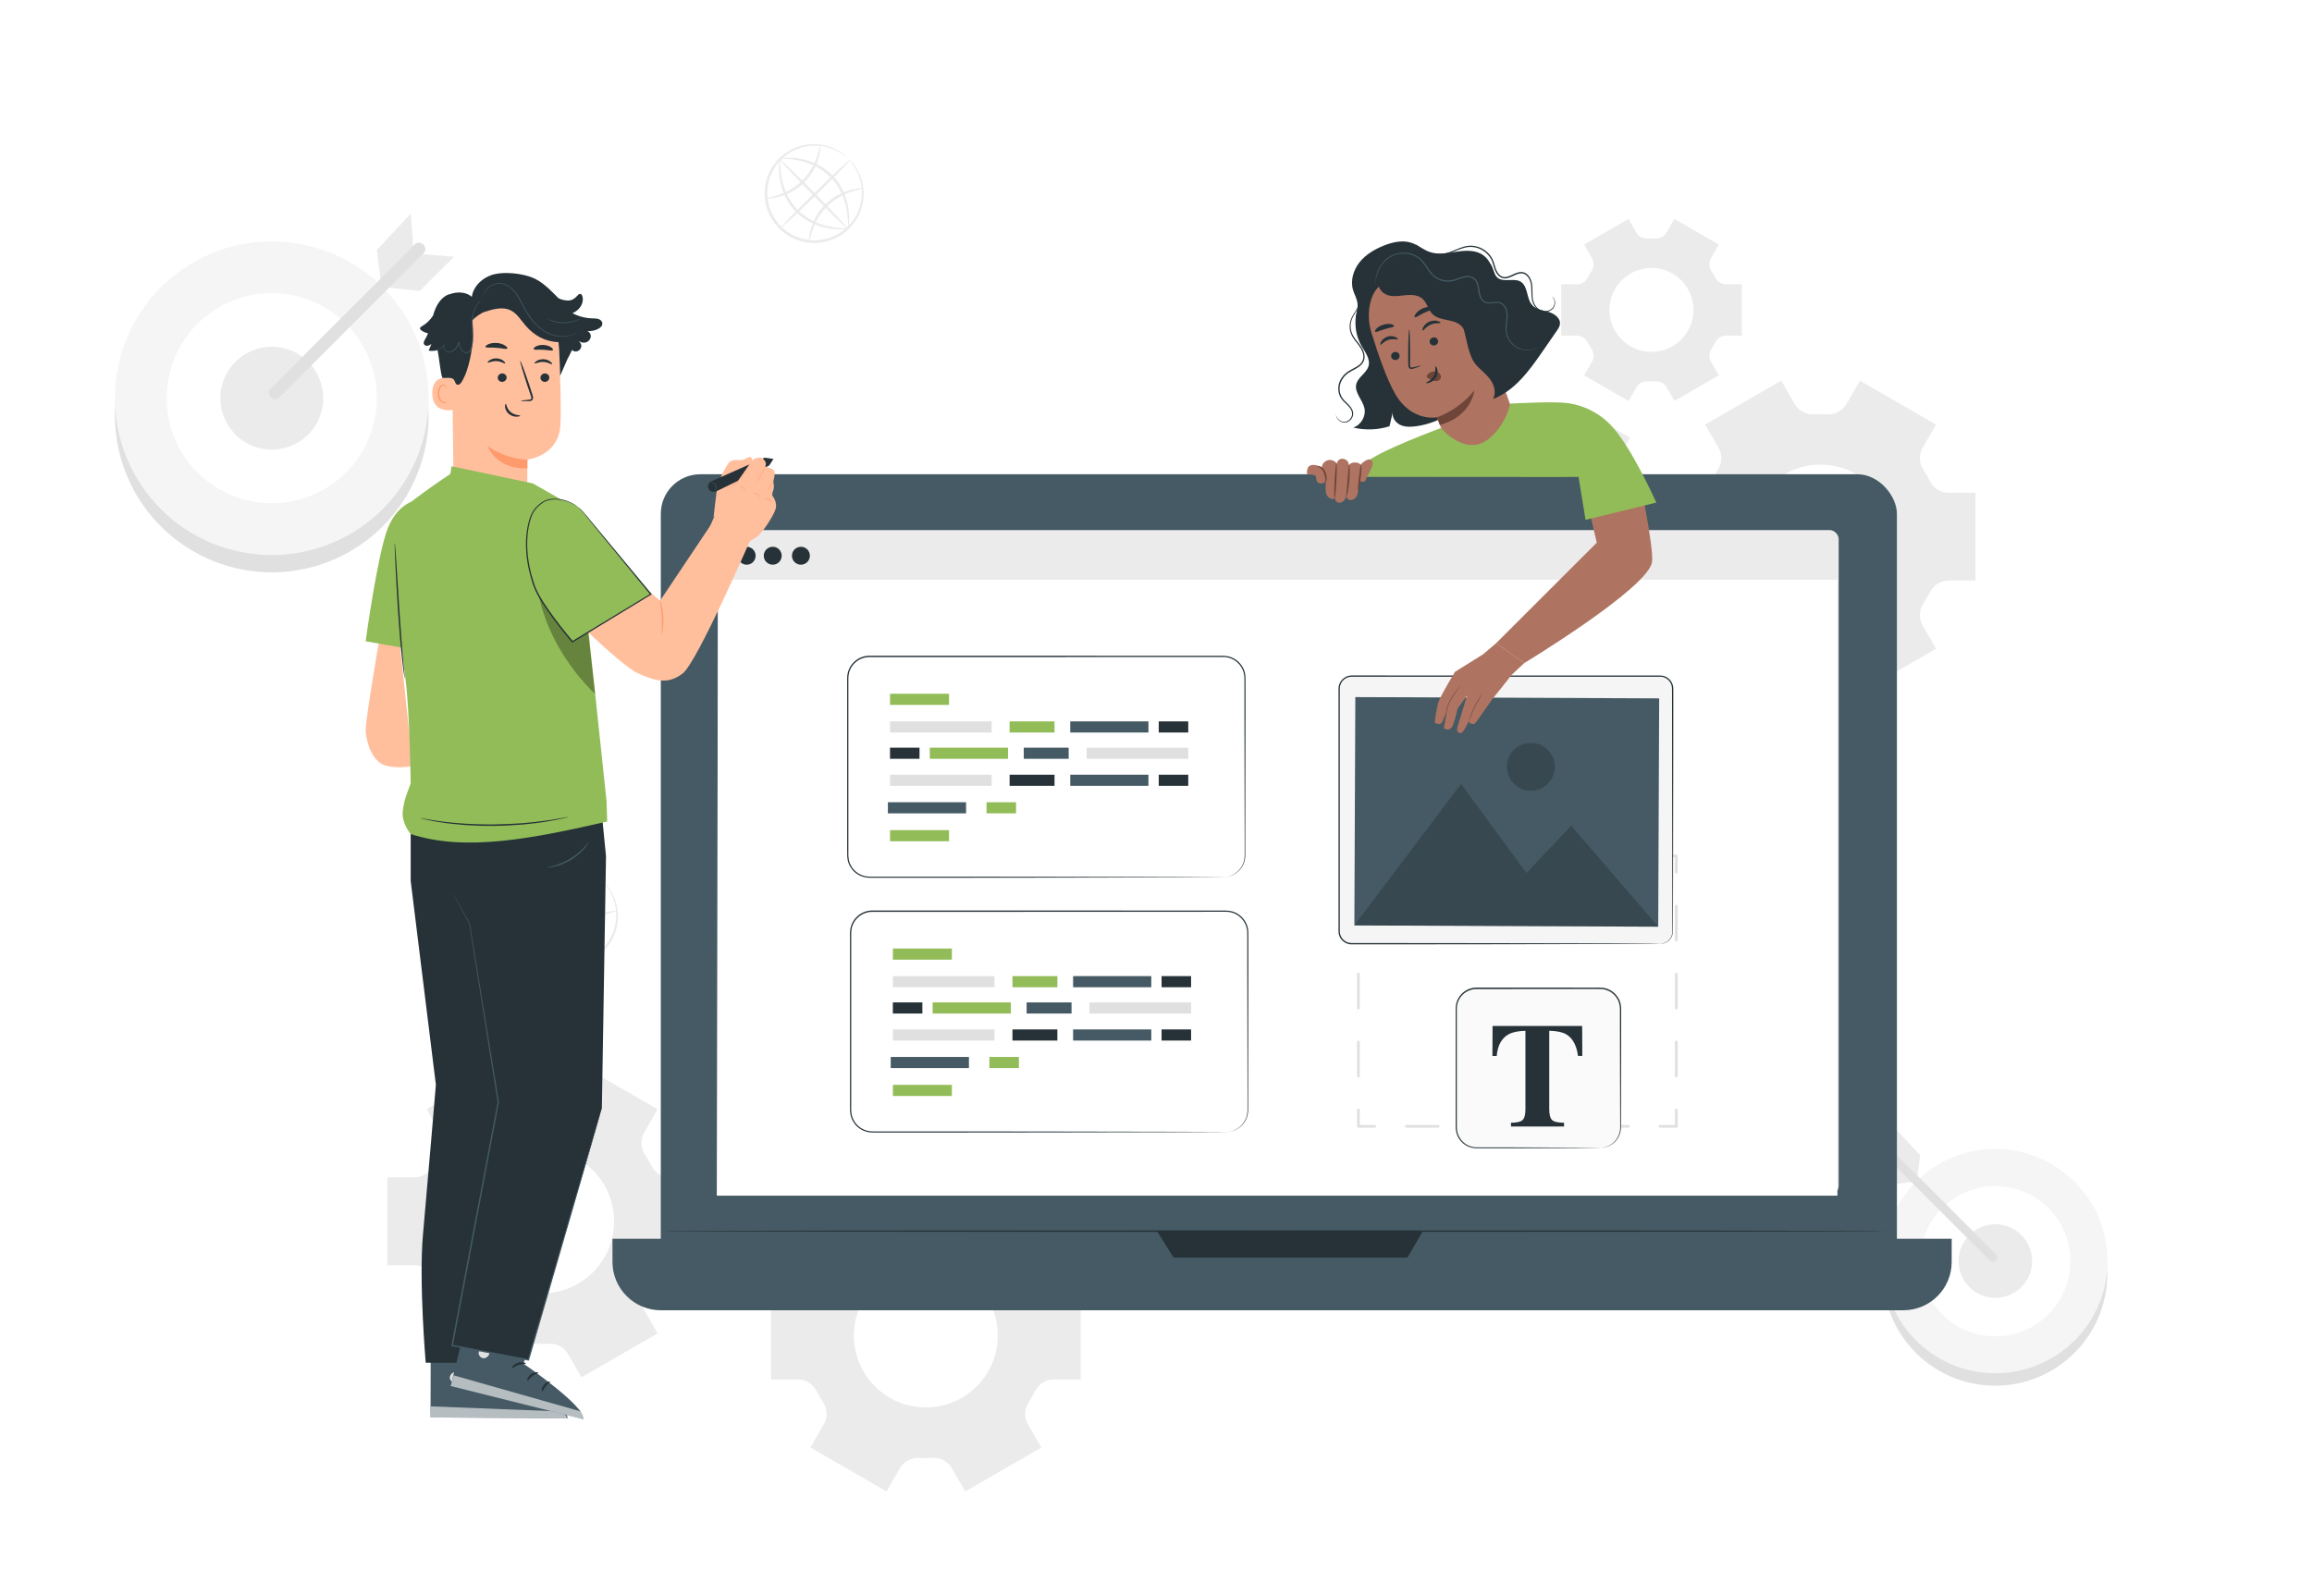 <svg viewBox="0 0 502.95 347.2" xmlns:xlink="http://www.w3.org/1999/xlink" xmlns="http://www.w3.org/2000/svg" data-name="Layer 2" id="Layer_2">
  <defs>
    <style>
      .cls-1 {
        fill: #fff;
      }

      .cls-2 {
        fill: #fafafa;
      }

      .cls-3 {
        opacity: .6;
      }

      .cls-4 {
        fill: #f5f5f5;
      }

      .cls-5 {
        fill: #455a64;
      }

      .cls-6 {
        fill: #ae7461;
      }

      .cls-7 {
        opacity: .2;
      }

      .cls-8 {
        fill: #ffbf9d;
      }

      .cls-9 {
        fill: #e0e0e0;
      }

      .cls-10 {
        fill: #ff9a6c;
      }

      .cls-11 {
        fill: #6f4439;
      }

      .cls-12 {
        opacity: .3;
      }

      .cls-13 {
        clip-path: url(#clippath);
      }

      .cls-14 {
        fill: #ebebeb;
      }

      .cls-15 {
        fill: none;
      }

      .cls-16 {
        fill: #92bc57;
      }

      .cls-17 {
        fill: #263238;
      }
    </style>
    <clipPath id="clippath">
      <rect height="347.2" width="495.34" x="7.61" class="cls-15"></rect>
    </clipPath>
  </defs>
  <g data-name="Background Complete" id="Background_Complete">
    <g class="cls-13">
      <rect height="347.2" width="502.95" class="cls-1"></rect>
      <g>
        <path d="M184.7,34.65s-.2-.13-.53-.41c-.16-.15-.37-.32-.64-.5-.26-.19-.55-.41-.92-.6-.7-.44-1.64-.84-2.78-1.13-1.13-.29-2.48-.42-3.94-.22-1.45,.2-3.02,.71-4.44,1.69-1.4,.98-2.72,2.35-3.53,4.11-.43,.86-.72,1.82-.87,2.82-.1,.5-.1,1.01-.14,1.52,.02,.51,.03,1.03,.12,1.55,.28,2.08,1.28,4.12,2.82,5.72,1.57,1.57,3.59,2.62,5.66,2.94,.52,.1,1.04,.12,1.55,.15,.51-.02,1.03-.02,1.52-.11,1-.13,1.96-.4,2.83-.81,1.78-.77,3.18-2.06,4.18-3.44,1.01-1.4,1.55-2.96,1.78-4.4,.23-1.45,.12-2.8-.14-3.94-.27-1.14-.65-2.09-1.08-2.8-.19-.37-.4-.67-.58-.93-.17-.27-.34-.48-.48-.65-.28-.34-.42-.53-.4-.54,.01-.01,.18,.15,.49,.47,.16,.16,.34,.36,.53,.62,.2,.26,.43,.55,.64,.92,.46,.71,.89,1.67,1.2,2.84,.3,1.17,.44,2.56,.23,4.08-.21,1.5-.75,3.14-1.79,4.62-1.04,1.46-2.49,2.83-4.36,3.65-.92,.44-1.93,.73-2.98,.88-.52,.09-1.06,.1-1.61,.12-.54-.03-1.09-.04-1.64-.15-2.19-.33-4.33-1.43-5.98-3.09-1.63-1.69-2.68-3.85-2.97-6.04-.09-.55-.1-1.1-.12-1.64,.03-.54,.05-1.08,.15-1.6,.17-1.05,.48-2.05,.93-2.96,.86-1.85,2.26-3.27,3.74-4.28,1.5-1.01,3.15-1.51,4.65-1.69,1.52-.18,2.91-.01,4.07,.31,1.16,.33,2.11,.78,2.81,1.25,.37,.21,.66,.45,.91,.66,.26,.19,.46,.38,.61,.55,.31,.31,.47,.49,.46,.5Z" class="cls-14"></path>
        <path d="M178.52,31.57s.03,.26-.03,.71c-.04,.24-.08,.52-.12,.83-.03,.16-.05,.33-.09,.51-.05,.18-.11,.37-.17,.56-.4,1.58-1.36,3.76-3.2,5.53-.23,.22-.46,.43-.68,.64-.25,.19-.49,.37-.73,.55-.12,.09-.24,.18-.36,.26-.13,.08-.25,.15-.37,.22-.25,.14-.48,.3-.73,.42-.98,.49-1.9,.84-2.7,1.04-1.6,.42-2.63,.37-2.63,.3,0-.09,.99-.18,2.51-.69,.76-.25,1.64-.62,2.56-1.12,.23-.13,.45-.28,.69-.42,.12-.07,.23-.15,.35-.22,.11-.08,.22-.17,.34-.26,.23-.17,.46-.35,.69-.53,.21-.2,.43-.41,.65-.62,1.75-1.68,2.73-3.73,3.21-5.24,.07-.19,.14-.36,.2-.54,.05-.17,.09-.34,.13-.49,.08-.29,.15-.56,.22-.79,.13-.43,.22-.67,.26-.67Z" class="cls-14"></path>
        <path d="M175.95,52.58s-.03-.26,.03-.71c.04-.24,.08-.52,.12-.83,.03-.16,.05-.33,.09-.51,.05-.18,.11-.37,.17-.56,.4-1.58,1.36-3.76,3.2-5.53,.23-.22,.46-.43,.68-.64,.25-.19,.49-.37,.73-.55,.12-.09,.24-.18,.36-.26,.13-.08,.25-.15,.37-.22,.25-.14,.48-.3,.73-.42,.98-.49,1.9-.84,2.7-1.04,1.6-.42,2.63-.37,2.63-.3,0,.09-.99,.18-2.51,.69-.76,.25-1.64,.62-2.56,1.12-.23,.13-.45,.28-.69,.42-.12,.07-.23,.15-.35,.22-.11,.08-.22,.17-.34,.26-.23,.17-.46,.35-.69,.53-.21,.2-.43,.41-.65,.62-1.75,1.68-2.73,3.73-3.21,5.24-.07,.19-.14,.36-.2,.54-.05,.17-.09,.34-.13,.49-.08,.29-.15,.56-.22,.79-.13,.43-.22,.67-.26,.67Z" class="cls-14"></path>
        <path d="M184.88,34.82c.11,.11-3.17,3.51-7.32,7.58-4.16,4.07-7.61,7.28-7.73,7.17-.11-.11,3.17-3.51,7.32-7.58,4.15-4.07,7.61-7.28,7.73-7.17Z" class="cls-14"></path>
        <path d="M184.38,49.71c-.11,.11-3.51-3.16-7.58-7.32-4.07-4.15-7.28-7.61-7.17-7.72,.11-.11,3.51,3.16,7.58,7.32,4.07,4.15,7.28,7.61,7.16,7.72Z" class="cls-14"></path>
        <path d="M184.37,49.69c.02,.07-1.36,.35-3.57,.07-1.1-.15-2.4-.44-3.76-1.03-1.35-.59-2.75-1.49-3.95-2.7-1.21-1.22-2.06-2.65-2.61-4.02-.55-1.37-.82-2.68-.94-3.78-.24-2.21,.03-3.58,.1-3.57,.09,0-.03,1.37,.3,3.51,.17,1.07,.47,2.33,1.03,3.64,.55,1.31,1.38,2.66,2.53,3.81,1.15,1.16,2.47,2.03,3.76,2.63,1.29,.59,2.55,.92,3.61,1.11,2.14,.38,3.5,.24,3.5,.33Z" class="cls-14"></path>
        <path d="M169.81,34.5c-.02-.07,1.36-.35,3.57-.07,1.1,.15,2.4,.44,3.76,1.03,1.35,.59,2.75,1.49,3.95,2.7,1.21,1.22,2.06,2.65,2.61,4.02,.55,1.37,.82,2.68,.94,3.78,.24,2.21-.03,3.58-.1,3.57-.09,0,.03-1.37-.3-3.51-.17-1.07-.47-2.33-1.03-3.64-.55-1.31-1.38-2.66-2.53-3.81-1.15-1.16-2.47-2.03-3.76-2.63-1.29-.59-2.55-.92-3.61-1.11-2.14-.38-3.5-.24-3.5-.33Z" class="cls-14"></path>
      </g>
      <g>
        <path d="M131.26,191.85s-.2-.13-.53-.41c-.16-.15-.37-.32-.64-.5-.26-.19-.55-.41-.92-.6-.7-.44-1.64-.84-2.78-1.13-1.13-.29-2.48-.42-3.94-.22-1.45,.2-3.02,.71-4.44,1.69-1.4,.98-2.72,2.35-3.53,4.11-.43,.86-.72,1.82-.87,2.82-.1,.5-.1,1.01-.14,1.52,.02,.51,.03,1.03,.12,1.55,.28,2.08,1.28,4.12,2.82,5.72,1.57,1.57,3.59,2.62,5.66,2.94,.52,.1,1.04,.12,1.55,.15,.51-.02,1.03-.02,1.52-.11,1-.13,1.96-.4,2.83-.81,1.78-.77,3.18-2.06,4.18-3.44,1.01-1.4,1.55-2.96,1.78-4.4,.23-1.45,.12-2.8-.14-3.94-.27-1.14-.65-2.09-1.08-2.8-.19-.37-.4-.67-.58-.93-.17-.27-.34-.48-.48-.65-.28-.34-.42-.53-.4-.54,.01-.01,.18,.15,.49,.47,.16,.16,.34,.36,.53,.62,.2,.26,.43,.55,.64,.92,.46,.71,.89,1.67,1.2,2.84,.3,1.17,.44,2.56,.23,4.08-.21,1.5-.75,3.14-1.79,4.62-1.04,1.46-2.49,2.83-4.36,3.65-.92,.44-1.93,.73-2.98,.88-.52,.09-1.06,.1-1.61,.12-.54-.03-1.09-.04-1.64-.15-2.19-.33-4.33-1.43-5.98-3.09-1.63-1.69-2.68-3.85-2.97-6.04-.09-.55-.1-1.1-.12-1.64,.03-.54,.05-1.08,.15-1.6,.17-1.05,.48-2.05,.93-2.96,.86-1.85,2.26-3.27,3.74-4.28,1.5-1.01,3.15-1.51,4.65-1.69,1.52-.18,2.91-.01,4.07,.31,1.16,.33,2.11,.78,2.81,1.25,.37,.21,.66,.45,.91,.66,.26,.19,.46,.38,.61,.55,.31,.31,.47,.49,.46,.5Z" class="cls-14"></path>
        <path d="M125.08,188.78s.03,.26-.03,.71c-.04,.24-.08,.52-.12,.83-.03,.16-.05,.33-.09,.51-.05,.18-.11,.37-.17,.56-.4,1.58-1.36,3.76-3.2,5.53-.23,.22-.46,.43-.68,.64-.25,.19-.49,.37-.73,.55-.12,.09-.24,.18-.36,.26-.13,.08-.25,.15-.37,.22-.25,.14-.48,.3-.73,.42-.98,.49-1.9,.84-2.7,1.04-1.6,.42-2.63,.37-2.63,.3,0-.09,.99-.18,2.51-.69,.76-.25,1.64-.62,2.56-1.12,.23-.13,.45-.28,.69-.42,.12-.07,.23-.15,.35-.22,.11-.08,.22-.17,.34-.26,.23-.17,.46-.35,.69-.53,.21-.2,.43-.41,.65-.62,1.75-1.68,2.73-3.73,3.21-5.24,.07-.19,.14-.36,.2-.54,.05-.17,.09-.34,.13-.49,.08-.29,.15-.56,.22-.79,.13-.43,.22-.67,.26-.67Z" class="cls-14"></path>
        <path d="M122.52,209.79s-.03-.26,.03-.71c.04-.24,.08-.52,.12-.83,.03-.16,.05-.33,.09-.51,.05-.18,.11-.37,.17-.56,.4-1.58,1.36-3.76,3.2-5.53,.23-.22,.46-.43,.68-.64,.25-.19,.49-.37,.73-.55,.12-.09,.24-.18,.36-.26,.13-.08,.25-.15,.37-.22,.25-.14,.48-.3,.73-.42,.98-.49,1.9-.84,2.7-1.04,1.6-.42,2.63-.37,2.63-.3,0,.09-.99,.18-2.51,.69-.76,.25-1.64,.62-2.56,1.12-.23,.13-.45,.28-.69,.42-.12,.07-.23,.15-.35,.22-.11,.08-.22,.17-.34,.26-.23,.17-.46,.35-.69,.53-.21,.2-.43,.41-.65,.62-1.75,1.68-2.73,3.73-3.21,5.24-.07,.19-.14,.36-.2,.54-.05,.17-.09,.34-.13,.49-.08,.29-.15,.56-.22,.79-.13,.43-.22,.67-.26,.67Z" class="cls-14"></path>
        <path d="M131.44,192.03c.11,.11-3.17,3.51-7.32,7.58-4.16,4.07-7.61,7.28-7.73,7.17-.11-.11,3.17-3.51,7.32-7.58,4.15-4.07,7.61-7.28,7.73-7.17Z" class="cls-14"></path>
        <path d="M130.94,206.91c-.11,.11-3.51-3.16-7.58-7.32-4.07-4.15-7.28-7.61-7.17-7.72,.11-.11,3.51,3.16,7.58,7.32,4.07,4.15,7.28,7.61,7.16,7.72Z" class="cls-14"></path>
        <path d="M130.93,206.9c.02,.07-1.36,.35-3.57,.07-1.1-.15-2.4-.44-3.76-1.03-1.35-.59-2.75-1.49-3.95-2.7-1.21-1.22-2.06-2.65-2.61-4.02-.55-1.37-.82-2.68-.94-3.78-.24-2.21,.03-3.58,.1-3.57,.09,0-.03,1.37,.3,3.51,.17,1.07,.47,2.33,1.03,3.64,.55,1.31,1.38,2.66,2.53,3.81,1.15,1.16,2.47,2.03,3.76,2.63,1.29,.59,2.55,.92,3.61,1.11,2.14,.38,3.5,.24,3.5,.33Z" class="cls-14"></path>
        <path d="M116.37,191.71c-.02-.07,1.36-.35,3.57-.07,1.1,.15,2.4,.44,3.76,1.03,1.35,.59,2.75,1.49,3.95,2.7,1.21,1.22,2.06,2.65,2.61,4.02,.55,1.37,.82,2.68,.94,3.78,.24,2.21-.03,3.58-.1,3.57-.09,0,.03-1.37-.3-3.51-.17-1.07-.47-2.33-1.03-3.64-.55-1.31-1.38-2.66-2.53-3.81-1.15-1.16-2.47-2.03-3.76-2.63-1.29-.59-2.55-.92-3.61-1.11-2.14-.38-3.5-.24-3.5-.33Z" class="cls-14"></path>
      </g>
      <g>
        <circle transform="translate(-13.83 10.74) rotate(-9.3)" r="34.12" cy="90.4" cx="59.12" class="cls-9"></circle>
        <circle transform="translate(-38.83 124.12) rotate(-76.63)" r="34.12" cy="86.63" cx="59.12" class="cls-4"></circle>
        <circle transform="translate(-28.51 29) rotate(-22.36)" r="22.86" cy="86.63" cx="59.12" class="cls-1"></circle>
        <circle transform="translate(-35.88 131.06) rotate(-80.75)" r="11.19" cy="86.63" cx="59.12" class="cls-14"></circle>
        <polygon points="82.9 61.65 81.98 54.37 89.39 46.44 89.92 54.29 82.9 61.65" class="cls-14"></polygon>
        <polygon points="98.81 55.86 91.29 55.24 83.75 62.49 91.29 63.3 98.81 55.86" class="cls-14"></polygon>
        <path d="M90.22,53.19c-3.54,3.54-7.08,7.08-10.62,10.63-5.62,5.62-11.23,11.24-16.85,16.86-1.29,1.29-2.58,2.58-3.87,3.87-1.23,1.23,.69,3.12,1.92,1.89,3.54-3.54,7.08-7.08,10.62-10.63,5.62-5.62,11.23-11.24,16.85-16.86,1.29-1.29,2.58-2.58,3.87-3.87,1.23-1.23-.69-3.12-1.92-1.89h0Z" class="cls-9"></path>
      </g>
      <g>
        <circle transform="translate(90.44 660.65) rotate(-80.7)" r="24.4" cy="277.09" cx="434.05" class="cls-9"></circle>
        <circle transform="translate(-51.68 107.78) rotate(-13.37)" r="24.4" cy="274.4" cx="434.05" class="cls-4"></circle>
        <circle transform="translate(15.16 571.42) rotate(-67.64)" r="16.34" cy="274.4" cx="434.05" class="cls-1"></circle>
        <circle transform="translate(-38.45 73.3) rotate(-9.25)" r="8" cy="274.4" cx="434.05" class="cls-14"></circle>
        <polygon points="417.04 256.54 417.7 251.33 412.41 245.66 412.02 251.28 417.04 256.54" class="cls-14"></polygon>
        <polygon points="405.67 252.39 411.04 251.96 416.43 257.14 411.04 257.72 405.67 252.39" class="cls-14"></polygon>
        <path d="M411.81,250.49c2.53,2.53,5.06,5.07,7.6,7.6,4.02,4.02,8.03,8.04,12.05,12.05,.92,.92,1.85,1.85,2.77,2.77,.88,.88-.49,2.23-1.37,1.35-2.53-2.53-5.06-5.07-7.6-7.6-4.02-4.02-8.03-8.04-12.05-12.05-.92-.92-1.85-1.85-2.77-2.77-.88-.88,.49-2.23,1.37-1.35h0Z" class="cls-9"></path>
      </g>
      <path d="M390.43,145.61c.86-1.49,2.5-2.31,4.22-2.22,.47,.02,.94,.04,1.41,.04s.95-.01,1.42-.04c1.71-.09,3.35,.73,4.2,2.22l2.93,5.08,16.56-9.55-2.93-5.08c-.86-1.49-.77-3.33,.17-4.77,.52-.79,1-1.62,1.43-2.46,.78-1.53,2.32-2.51,4.04-2.51h5.85v-19.12h-5.85c-1.71,0-3.26-.98-4.04-2.51-.43-.85-.91-1.67-1.43-2.46-.94-1.44-1.03-3.27-.17-4.77l2.93-5.08-16.56-9.55-2.95,5.1c-.86,1.48-2.49,2.3-4.2,2.21-.47-.02-.94-.04-1.41-.04s-.94,.01-1.41,.04c-1.72,.09-3.36-.73-4.22-2.23l-2.93-5.09-16.56,9.55,2.93,5.07c.86,1.49,.78,3.32-.16,4.76-.52,.8-1,1.62-1.43,2.48-.78,1.53-2.32,2.51-4.04,2.51h-5.85v19.12h5.85c1.72,0,3.26,.98,4.04,2.51,.43,.85,.91,1.68,1.43,2.48,.94,1.44,1.02,3.27,.16,4.76l-2.93,5.07,16.56,9.55,2.93-5.08Zm-10.04-28.85c0-8.65,7.02-15.67,15.66-15.67s15.65,7.02,15.65,15.67-7,15.65-15.65,15.65-15.66-7-15.66-15.65Z" class="cls-14"></path>
      <path d="M112.32,294.57c.86-1.49,2.5-2.31,4.22-2.22,.47,.02,.94,.04,1.41,.04s.95-.01,1.42-.04c1.71-.09,3.35,.73,4.2,2.22l2.93,5.08,16.56-9.55-2.93-5.08c-.86-1.49-.77-3.33,.17-4.77,.52-.79,1-1.62,1.43-2.46,.78-1.53,2.32-2.51,4.04-2.51h5.85v-19.12h-5.85c-1.71,0-3.26-.98-4.04-2.51-.43-.85-.91-1.67-1.43-2.46-.94-1.44-1.03-3.27-.17-4.77l2.93-5.08-16.56-9.55-2.95,5.1c-.86,1.48-2.49,2.3-4.2,2.21-.47-.02-.94-.04-1.41-.04s-.94,.01-1.41,.04c-1.72,.09-3.36-.73-4.22-2.23l-2.93-5.09-16.56,9.55,2.93,5.07c.86,1.49,.78,3.32-.16,4.76-.52,.8-1,1.62-1.43,2.48-.78,1.53-2.32,2.51-4.04,2.51h-5.85v19.12h5.85c1.72,0,3.26,.98,4.04,2.51,.43,.85,.91,1.68,1.43,2.48,.94,1.44,1.02,3.27,.16,4.76l-2.93,5.07,16.56,9.55,2.93-5.08Zm-10.04-28.85c0-8.65,7.02-15.67,15.66-15.67s15.65,7.02,15.65,15.67-7,15.65-15.65,15.65-15.66-7-15.66-15.65Z" class="cls-14"></path>
      <path d="M179.41,239.75c.86-1.49,2.5-2.31,4.22-2.22,.47,.02,.94,.04,1.41,.04s.95-.01,1.42-.04c1.71-.09,3.35,.73,4.2,2.22l2.93,5.08,16.56-9.55-2.93-5.08c-.86-1.49-.77-3.33,.17-4.77,.52-.79,1-1.62,1.43-2.46,.78-1.53,2.32-2.51,4.04-2.51h5.85v-19.12h-5.85c-1.71,0-3.26-.98-4.04-2.51-.43-.85-.91-1.67-1.43-2.46-.94-1.44-1.03-3.27-.17-4.77l2.93-5.08-16.56-9.55-2.95,5.1c-.86,1.48-2.49,2.3-4.2,2.21-.47-.02-.94-.04-1.41-.04s-.94,.01-1.41,.04c-1.72,.09-3.36-.73-4.22-2.23l-2.93-5.09-16.56,9.55,2.93,5.07c.86,1.49,.78,3.32-.16,4.76-.52,.8-1,1.62-1.43,2.48-.78,1.53-2.32,2.51-4.04,2.51h-5.85v19.12h5.85c1.72,0,3.26,.98,4.04,2.51,.43,.85,.91,1.68,1.43,2.48,.94,1.44,1.02,3.27,.16,4.76l-2.93,5.07,16.56,9.55,2.93-5.08Zm-10.04-28.85c0-8.65,7.02-15.67,15.66-15.67s15.65,7.02,15.65,15.67-7,15.65-15.65,15.65-15.66-7-15.66-15.65Z" class="cls-14"></path>
      <path d="M195.79,319.41c.86-1.49,2.5-2.31,4.22-2.22,.47,.02,.94,.04,1.41,.04s.95-.01,1.42-.04c1.71-.09,3.35,.73,4.2,2.22l2.93,5.08,16.56-9.55-2.93-5.08c-.86-1.49-.77-3.33,.17-4.77,.52-.79,1-1.62,1.43-2.46,.78-1.53,2.32-2.51,4.04-2.51h5.85v-19.12h-5.85c-1.71,0-3.26-.98-4.04-2.51-.43-.85-.91-1.67-1.43-2.46-.94-1.44-1.03-3.27-.17-4.77l2.93-5.08-16.56-9.55-2.95,5.1c-.86,1.48-2.49,2.3-4.2,2.21-.47-.02-.94-.04-1.41-.04s-.94,.01-1.41,.04c-1.72,.09-3.36-.73-4.22-2.23l-2.93-5.09-16.56,9.55,2.93,5.07c.86,1.49,.78,3.32-.16,4.76-.52,.8-1,1.62-1.43,2.48-.78,1.53-2.32,2.51-4.04,2.51h-5.85v19.12h5.85c1.72,0,3.26,.98,4.04,2.51,.43,.85,.91,1.68,1.43,2.48,.94,1.44,1.02,3.27,.16,4.76l-2.93,5.07,16.56,9.55,2.93-5.08Zm-10.04-28.85c0-8.65,7.02-15.67,15.66-15.67s15.65,7.02,15.65,15.67-7,15.65-15.65,15.65-15.66-7-15.66-15.65Z" class="cls-14"></path>
      <path d="M336.66,126.27c.5-.87,1.46-1.35,2.46-1.3,.27,.01,.55,.02,.82,.02s.55,0,.83-.02c1-.05,1.95,.43,2.45,1.29l1.71,2.97,9.66-5.57-1.71-2.96c-.5-.87-.45-1.94,.1-2.78,.3-.46,.58-.94,.83-1.44,.45-.89,1.36-1.46,2.36-1.46h3.42v-11.16h-3.42c-1,0-1.9-.57-2.36-1.46-.25-.5-.53-.98-.83-1.44-.55-.84-.6-1.91-.1-2.78l1.71-2.96-9.66-5.57-1.72,2.98c-.5,.87-1.45,1.34-2.45,1.29-.27-.01-.55-.02-.82-.02s-.55,0-.82,.02c-1,.05-1.96-.43-2.46-1.3l-1.71-2.97-9.66,5.57,1.71,2.96c.5,.87,.45,1.94-.09,2.78-.3,.46-.58,.95-.83,1.44-.45,.89-1.36,1.47-2.36,1.47h-3.41v11.16h3.41c1,0,1.9,.57,2.36,1.47,.25,.5,.53,.98,.83,1.44,.55,.84,.6,1.91,.09,2.78l-1.71,2.96,9.66,5.57,1.71-2.96Zm-5.86-16.83c0-5.05,4.1-9.14,9.14-9.14s9.13,4.1,9.13,9.14-4.09,9.13-9.13,9.13-9.14-4.09-9.14-9.13Z" class="cls-14"></path>
      <path d="M355.98,84.26c.5-.87,1.46-1.35,2.46-1.3,.27,.01,.55,.02,.82,.02s.55,0,.83-.02c1-.05,1.95,.43,2.45,1.29l1.71,2.97,9.66-5.57-1.71-2.96c-.5-.87-.45-1.94,.1-2.78,.3-.46,.58-.94,.83-1.44,.45-.89,1.36-1.46,2.36-1.46h3.42v-11.16h-3.42c-1,0-1.9-.57-2.36-1.46-.25-.5-.53-.98-.83-1.44-.55-.84-.6-1.91-.1-2.78l1.71-2.96-9.66-5.57-1.72,2.98c-.5,.87-1.45,1.34-2.45,1.29-.27-.01-.55-.02-.82-.02s-.55,0-.82,.02c-1,.05-1.96-.43-2.46-1.3l-1.71-2.97-9.66,5.57,1.71,2.96c.5,.87,.45,1.94-.09,2.78-.3,.46-.58,.95-.83,1.44-.45,.89-1.36,1.47-2.36,1.47h-3.41v11.16h3.41c1,0,1.9,.57,2.36,1.47,.25,.5,.53,.98,.83,1.44,.55,.84,.6,1.91,.09,2.78l-1.71,2.96,9.66,5.57,1.71-2.96Zm-5.86-16.83c0-5.05,4.1-9.14,9.14-9.14s9.13,4.1,9.13,9.14-4.09,9.13-9.13,9.13-9.14-4.09-9.14-9.13Z" class="cls-14"></path>
    </g>
    <g>
      <g>
        <g>
          <rect ry="8.61" rx="8.61" height="177.82" width="268.9" y="103.18" x="143.75" class="cls-5"></rect>
          <path d="M133.24,269.51H424.57v5.04c0,5.81-4.71,10.52-10.52,10.52H143.76c-5.81,0-10.52-4.71-10.52-10.52v-5.04h0Z" class="cls-5"></path>
          <polygon points="251.69 267.85 255.3 273.6 306.17 273.6 309.53 267.85 251.69 267.85" class="cls-17"></polygon>
        </g>
        <g>
          <rect ry="1.93" rx="1.93" height="144.6" width="243.79" y="115.33" x="156.19" class="cls-14"></rect>
          <polygon points="399.71 260.14 155.93 260.14 156.19 126.13 399.71 126.13 399.71 260.14" class="cls-1"></polygon>
          <path d="M176.18,120.91c0,1.08-.87,1.95-1.95,1.95s-1.95-.87-1.95-1.95,.87-1.95,1.95-1.95,1.95,.87,1.95,1.95Z" class="cls-17"></path>
          <path d="M164.38,120.91c0,1.08-.87,1.95-1.95,1.95s-1.95-.87-1.95-1.95,.87-1.95,1.95-1.95,1.95,.87,1.95,1.95Z" class="cls-17"></path>
          <path d="M170.05,120.91c0,1.08-.87,1.95-1.95,1.95s-1.95-.87-1.95-1.95,.87-1.95,1.95-1.95,1.95,.87,1.95,1.95Z" class="cls-17"></path>
        </g>
        <path d="M410.34,267.85c0,.1-59.68,.17-133.29,.17s-133.3-.08-133.3-.17,59.67-.17,133.3-.17,133.29,.08,133.29,.17Z" class="cls-17"></path>
      </g>
      <g>
        <path d="M364.66,245.35h-3.55c-.16,0-.3-.13-.3-.3s.13-.3,.3-.3h3.25v-3.25c0-.16,.13-.3,.3-.3s.3,.13,.3,.3v3.55c0,.16-.13,.3-.3,.3Z" class="cls-9"></path>
        <path d="M354.22,245.35h-6.9c-.16,0-.3-.13-.3-.3s.13-.3,.3-.3h6.9c.16,0,.3,.13,.3,.3s-.13,.3-.3,.3Zm-13.79,0h-6.9c-.16,0-.3-.13-.3-.3s.13-.3,.3-.3h6.9c.16,0,.3,.13,.3,.3s-.13,.3-.3,.3Zm-13.79,0h-6.9c-.16,0-.3-.13-.3-.3s.13-.3,.3-.3h6.9c.16,0,.3,.13,.3,.3s-.13,.3-.3,.3Zm-13.79,0h-6.9c-.16,0-.3-.13-.3-.3s.13-.3,.3-.3h6.9c.16,0,.3,.13,.3,.3s-.13,.3-.3,.3Z" class="cls-9"></path>
        <path d="M299.05,245.35h-3.55c-.16,0-.3-.13-.3-.3v-3.55c0-.16,.13-.3,.3-.3s.3,.13,.3,.3v3.25h3.25c.16,0,.3,.13,.3,.3s-.13,.3-.3,.3Z" class="cls-9"></path>
        <path d="M295.5,234.41c-.16,0-.3-.13-.3-.3v-7.39c0-.16,.13-.3,.3-.3s.3,.13,.3,.3v7.39c0,.16-.13,.3-.3,.3Zm0-14.79c-.16,0-.3-.13-.3-.3v-7.39c0-.16,.13-.3,.3-.3s.3,.13,.3,.3v7.39c0,.16-.13,.3-.3,.3Zm0-14.79c-.16,0-.3-.13-.3-.3v-7.39c0-.16,.13-.3,.3-.3s.3,.13,.3,.3v7.39c0,.16-.13,.3-.3,.3Z" class="cls-9"></path>
        <path d="M295.5,190.05c-.16,0-.3-.13-.3-.3v-3.55c0-.16,.13-.3,.3-.3h3.55c.16,0,.3,.13,.3,.3s-.13,.3-.3,.3h-3.25v3.25c0,.16-.13,.3-.3,.3Z" class="cls-9"></path>
        <path d="M354.22,186.5h-6.9c-.16,0-.3-.13-.3-.3s.13-.3,.3-.3h6.9c.16,0,.3,.13,.3,.3s-.13,.3-.3,.3Zm-13.79,0h-6.9c-.16,0-.3-.13-.3-.3s.13-.3,.3-.3h6.9c.16,0,.3,.13,.3,.3s-.13,.3-.3,.3Zm-13.79,0h-6.9c-.16,0-.3-.13-.3-.3s.13-.3,.3-.3h6.9c.16,0,.3,.13,.3,.3s-.13,.3-.3,.3Zm-13.79,0h-6.9c-.16,0-.3-.13-.3-.3s.13-.3,.3-.3h6.9c.16,0,.3,.13,.3,.3s-.13,.3-.3,.3Z" class="cls-9"></path>
        <path d="M364.66,190.05c-.16,0-.3-.13-.3-.3v-3.25h-3.25c-.16,0-.3-.13-.3-.3s.13-.3,.3-.3h3.55c.16,0,.3,.13,.3,.3v3.55c0,.16-.13,.3-.3,.3Z" class="cls-9"></path>
        <path d="M364.66,234.41c-.16,0-.3-.13-.3-.3v-7.39c0-.16,.13-.3,.3-.3s.3,.13,.3,.3v7.39c0,.16-.13,.3-.3,.3Zm0-14.79c-.16,0-.3-.13-.3-.3v-7.39c0-.16,.13-.3,.3-.3s.3,.13,.3,.3v7.39c0,.16-.13,.3-.3,.3Zm0-14.79c-.16,0-.3-.13-.3-.3v-7.39c0-.16,.13-.3,.3-.3s.3,.13,.3,.3v7.39c0,.16-.13,.3-.3,.3Z" class="cls-9"></path>
      </g>
    </g>
    <g>
      <g>
        <path d="M295.93,65.65c-1.5,2.98-1.41,6.69,.23,9.57,.8,1.4,1.98,2.87,1.55,4.42-.43,1.54-2.29,2.39-2.67,3.95-.44,1.83,1.38,3.39,1.78,5.23,.37,1.72-.74,3.65-2.43,4.2,2.58,.63,5.34,.53,7.88-.28,.24-1.07,.49-2.14,.74-3.2-.31,1.15,.49,2.36,1.55,2.88,1.07,.52,2.32,.48,3.5,.32,5.64-.78,10.84-4.35,13.59-9.33" class="cls-17"></path>
        <path d="M329.5,65.45c-.89-.94-1.99-1.68-2.78-2.71-1.69-2.21-1.78-5.55-4.03-7.2-1.6-1.17-3.79-1.08-5.76-.79-1.97,.29-4.04,.72-5.92,.07-1.38-.48-2.51-1.49-3.89-1.97-1.96-.68-4.15-.19-6.09,.58-1.99,.8-3.91,1.93-5.25,3.6-1.34,1.67-2.04,3.95-1.46,5.99,.28,1,.86,1.91,.98,2.94,.14,1.13-.28,2.26-.33,3.4-.1,2.41,1.67,4.76,4.03,5.32l21.3,10.74c3.28-.27,9.45-4.74,10.65-7.81,1.2-3.07,.8-9.8-1.45-12.18Z" class="cls-17"></path>
        <path d="M298.33,72.37c-1.27-4.12-.46-10.09,3.75-11.22l13.82-1.67c1.28-.34,2.6,.34,3.04,1.58l10.5,29.54s.36,.41,.84-.09c.12-.13,.34-.02,.31,.15-.46,2.75,.08,9.15-8.2,9.69-1.85,.12-5.48,.27-6.52-1.45l-1.96-4.71c-.95-2.43-1.33-3.43-1.33-3.4,0,0-5.51,1.13-9.12-5.17-1.8-3.13-3.71-8.67-5.12-13.25Z" class="cls-6"></path>
        <path d="M302.66,77.73c.16,.46,.68,.71,1.17,.55,.49-.16,.76-.66,.6-1.12-.16-.46-.68-.71-1.16-.55-.49,.16-.76,.66-.6,1.12Z" class="cls-17"></path>
        <path d="M311.04,74.57c.16,.46,.68,.71,1.17,.55,.49-.16,.76-.66,.6-1.12-.16-.46-.68-.71-1.16-.55-.49,.16-.76,.66-.6,1.12Z" class="cls-17"></path>
        <path d="M300.3,75.01c.16,.11,.71-.75,1.75-1.07,1.03-.34,1.98,.05,2.05-.14,.04-.08-.16-.31-.58-.49-.41-.18-1.05-.28-1.69-.07-.65,.21-1.11,.65-1.34,1.03-.24,.38-.27,.68-.19,.73Z" class="cls-17"></path>
        <path d="M309.47,71.91c.18,.09,.69-.83,1.76-1.28,1.06-.47,2.09-.22,2.15-.4,.03-.09-.2-.28-.65-.4-.45-.12-1.13-.13-1.79,.15-.66,.29-1.12,.79-1.33,1.19-.22,.41-.22,.71-.14,.74Z" class="cls-17"></path>
        <path d="M309.06,79.59c-.02-.05-.63,.07-1.62,.31-.25,.07-.49,.11-.59-.04-.12-.15-.12-.44-.11-.76,0-.66,.01-1.35,.02-2.07,0-2.94-.09-5.32-.2-5.32-.12,0-.22,2.39-.23,5.32,0,.72,0,1.41,.01,2.07,.01,.3-.03,.67,.23,.98,.13,.15,.35,.21,.52,.2,.17-.01,.31-.06,.43-.1,.96-.31,1.55-.53,1.54-.59Z" class="cls-17"></path>
        <path d="M312.58,90.79s4.66-1.45,8.15-5.87c0,0-.49,5.58-7.5,7.55l-.65-1.68Z" class="cls-11"></path>
        <path d="M310.43,81.69c.29-.52,.88-.87,1.5-.89,.43-.02,.9,.13,1.2,.44,.31,.31,.43,.79,.24,1.16-.21,.41-.76,.58-1.25,.51-.49-.06-.94-.31-1.37-.57-.12-.07-.24-.14-.32-.25-.08-.11-.12-.26-.05-.37" class="cls-11"></path>
        <path d="M312.26,79.72c-.15,.05,.22,1.06-.37,2.1-.59,1.05-1.72,1.35-1.67,1.49,0,.07,.31,.1,.77-.06,.45-.16,1.05-.55,1.42-1.19,.36-.64,.37-1.31,.25-1.74-.12-.44-.33-.64-.4-.61Z" class="cls-17"></path>
        <path d="M307.75,69c.22,.18,1.01-.45,2.08-.95,1.06-.52,2.04-.72,2.05-1.01,0-.13-.27-.26-.74-.29-.46-.02-1.1,.08-1.74,.39-.64,.3-1.13,.74-1.4,1.11-.28,.37-.35,.67-.25,.75Z" class="cls-17"></path>
        <path d="M299.17,72.18c.27,.16,1.05-.29,2.05-.57,1-.31,1.9-.36,2.03-.64,.06-.13-.14-.31-.56-.42-.42-.11-1.08-.11-1.77,.1-.69,.2-1.23,.56-1.52,.88-.3,.32-.35,.57-.23,.66Z" class="cls-17"></path>
        <path d="M318.98,59.17c-1.04-.64-2.34-.6-3.56-.5-5.25,.4-10.46,1.43-15.48,3.05-.14,1.24,1.03,2.3,2.24,2.58,1.22,.28,2.49,.02,3.74-.09,1.25-.11,2.63-.02,3.55,.82,.99,.89,1.21,2.38,2.15,3.31,1.62,1.61,4.64,.94,6.25,2.56,1.22,1.22,1.09,3.19,1.61,4.84,.58,1.87,2.1,3.41,3.97,4.01,1.47,.48,3.12,.36,4.53-.28-2.3-5.72-4.59-11.44-6.89-17.16-.48-1.19-1.02-2.46-2.12-3.13Z" class="cls-17"></path>
        <path d="M336.9,67.88c-1.26-.37-2.69-.52-3.57-1.48-1.29-1.4-.87-3.96-2.43-5.05-1.42-.99-3.69,.16-5.07-.89-1.08-.82-.88-2.09-1.55-2.94-.66-.85-2.43-1.04-3.35-.47l-2.48,14.64c1.03,4.03,1.24,6.34,3.05,8.12,1,.98,2.11,1.86,2.87,3.03,.76,1.17,1.11,2.74,.42,3.97,4.75-1.81,7.92-6.22,10.81-10.4,1.02-1.47,2.04-2.95,3.05-4.42,.32-.46,.65-.95,.7-1.5,.14-1.3-1.22-2.25-2.47-2.62Z" class="cls-17"></path>
        <path d="M335.2,75.25s-.13,.14-.45,.32c-.31,.19-.8,.43-1.47,.57-.67,.14-1.55,.18-2.49-.12-.94-.29-1.91-.98-2.56-2.04-.32-.53-.57-1.14-.67-1.81-.1-.68-.03-1.38,.06-2.09,.08-.71,.19-1.44,.05-2.17-.13-.71-.48-1.46-1.15-1.81-.68-.36-1.52-.13-2.37-.07-.43,.03-.91-.02-1.31-.26-.41-.24-.69-.63-.88-1.04-.38-.84-.38-1.77-.59-2.61-.1-.42-.26-.84-.54-1.16-.27-.33-.66-.54-1.09-.61-.88-.16-1.76,.17-2.61,.48-.84,.33-1.78,.55-2.69,.43-.9-.1-1.75-.45-2.43-.97-.69-.54-1.17-1.23-1.62-1.9-.45-.66-.87-1.31-1.41-1.83-.53-.51-1.18-.87-1.84-1.1-1.33-.43-2.72-.35-3.84,.08-1.13,.42-1.98,1.17-2.56,1.93-.59,.76-.93,1.53-1.14,2.17-.4,1.3-.32,2.07-.36,2.07,0,0,0-.05-.01-.14,0-.09-.01-.23,0-.41,.01-.36,.07-.89,.26-1.55,.19-.66,.53-1.45,1.12-2.23,.58-.78,1.45-1.57,2.62-2.02,1.16-.45,2.59-.56,3.99-.11,.69,.23,1.37,.61,1.94,1.15,.57,.54,1.01,1.2,1.45,1.86,.45,.66,.92,1.33,1.57,1.83,.65,.49,1.45,.82,2.29,.91,.85,.11,1.71-.09,2.55-.42,.84-.31,1.77-.67,2.76-.5,.49,.08,.95,.33,1.27,.71,.32,.38,.49,.84,.6,1.28,.22,.9,.22,1.8,.57,2.57,.17,.38,.42,.72,.76,.92,.34,.2,.75,.25,1.16,.22,.41-.02,.82-.09,1.25-.11,.42-.02,.87,.02,1.26,.23,.78,.42,1.15,1.25,1.28,2,.14,.78,.02,1.54-.07,2.24-.09,.71-.16,1.39-.07,2.03,.09,.64,.32,1.23,.62,1.74,.62,1.02,1.54,1.69,2.44,1.99,.9,.31,1.76,.28,2.42,.16,1.34-.26,1.92-.84,1.94-.79Z" class="cls-5"></path>
        <path d="M337.63,64.52s.14,.07,.33,.3c.18,.23,.37,.65,.33,1.22-.03,.28-.11,.6-.3,.89-.19,.29-.49,.55-.86,.72-.73,.35-1.79,.32-2.6-.31-.4-.31-.74-.73-.98-1.23-.24-.5-.34-1.07-.38-1.65-.1-1.16,.11-2.43-.42-3.58-.25-.56-.67-1.11-1.27-1.31-.6-.22-1.28-.02-1.91,.27-.64,.28-1.28,.68-2.08,.73-.39,.02-.8-.08-1.14-.3-.34-.21-.6-.52-.81-.84-.42-.67-.57-1.42-.79-2.1-.2-.69-.54-1.3-.99-1.82-.9-1.04-2.18-1.66-3.44-1.77-1.27-.12-2.45,.36-3.52,.78-1.07,.44-2.1,.85-3.11,.92-1,.09-1.91-.06-2.66-.31-.75-.24-1.35-.58-1.8-.9-.9-.65-1.22-1.18-1.22-1.18,.03-.03,.39,.48,1.29,1.09,.45,.3,1.04,.62,1.78,.84,.74,.22,1.62,.36,2.59,.26,.97-.08,1.97-.49,3.04-.94,1.06-.44,2.28-.95,3.63-.83,1.33,.11,2.68,.75,3.63,1.85,.47,.54,.84,1.21,1.05,1.92,.22,.7,.37,1.43,.76,2.03,.37,.61,.99,1.06,1.68,1,.69-.04,1.32-.42,1.98-.71,.64-.29,1.41-.53,2.12-.27,.71,.25,1.16,.86,1.42,1.46,.27,.61,.36,1.27,.38,1.89,.02,.62,0,1.22,.03,1.78,.03,.57,.13,1.11,.35,1.58,.21,.47,.53,.87,.9,1.16,.74,.6,1.72,.64,2.41,.33,.35-.15,.62-.39,.81-.65,.18-.26,.27-.56,.3-.82,.05-.53-.11-.95-.27-1.18-.16-.23-.29-.32-.28-.33Z" class="cls-17"></path>
        <path d="M290.62,90.08s-.04,.55,.57,1.18c.3,.29,.8,.58,1.4,.51,.59-.07,1.23-.54,1.47-1.25,.12-.35,.1-.76-.05-1.14-.15-.38-.41-.74-.72-1.07-.61-.65-1.5-1.26-1.89-2.3-.4-1-.37-2.23,.16-3.29,.26-.53,.63-1.01,1.08-1.42,.45-.42,.99-.72,1.52-1,.53-.29,1.06-.56,1.51-.91,.44-.35,.77-.82,.88-1.34,.1-.52,0-1.07-.19-1.56-.19-.49-.47-.93-.78-1.35-.62-.82-1.3-1.57-1.66-2.46-.36-.88-.39-1.81-.22-2.6,.17-.8,.57-1.43,.9-1.96,.34-.53,.63-.98,.81-1.38,.37-.8,.26-1.32,.3-1.31,0,0,.01,.03,.02,.09,0,.06,.02,.15,.01,.27,0,.23-.05,.59-.23,1-.17,.42-.45,.89-.77,1.42-.32,.54-.7,1.15-.84,1.91-.15,.75-.11,1.63,.24,2.46,.34,.84,1.02,1.56,1.65,2.4,.32,.42,.62,.88,.82,1.41,.2,.52,.32,1.11,.21,1.71-.11,.6-.5,1.14-.97,1.52-.48,.39-1.02,.66-1.55,.95-.53,.29-1.04,.57-1.46,.96-.42,.38-.77,.84-1.01,1.33-.5,.98-.53,2.13-.16,3.06,.35,.96,1.19,1.54,1.82,2.23,.32,.35,.59,.73,.75,1.15,.16,.42,.18,.89,.04,1.28-.28,.8-.99,1.29-1.65,1.35-.67,.06-1.2-.27-1.5-.59-.31-.33-.43-.68-.48-.9-.04-.23-.01-.36-.01-.36Z" class="cls-17"></path>
      </g>
      <g>
        <g>
          <path d="M294.04,147.1h67.1c1.5,0,2.72,1.22,2.72,2.72v52.81c0,1.5-1.22,2.72-2.72,2.72h-67.1c-1.5,0-2.72-1.22-2.72-2.72v-52.81c0-1.5,1.22-2.72,2.72-2.72Z" class="cls-4"></path>
          <path d="M361.14,205.34s.23,0,.65-.1c.41-.1,1.05-.38,1.55-1.08,.24-.35,.43-.8,.47-1.32,.02-.52,0-1.1,0-1.73,0-1.25,0-2.7-.01-4.32-.01-6.51-.03-15.91-.05-27.53,0-5.81-.01-12.18-.02-19.01,0-.43,0-.84-.13-1.23-.13-.39-.35-.75-.64-1.04-.3-.29-.66-.51-1.06-.64-.4-.13-.82-.12-1.27-.11-1.77,0-3.56,0-5.38,0-3.64,0-7.39,0-11.23,0-15.37,0-32.26,0-49.99,.01-1.06-.02-2.06,.69-2.41,1.68-.2,.48-.15,1.02-.16,1.58v1.64c0,2.19,0,4.36,0,6.52,0,4.32,0,8.57,0,12.75,0,8.36,0,16.43,0,24.11,0,1.92,0,3.82,0,5.69,0,.47,0,.93,0,1.4,0,.44,.12,.88,.34,1.26,.43,.77,1.27,1.28,2.13,1.3,3.64,0,7.17,0,10.58,.01,6.83,0,13.2,.01,19.01,.02,11.62,.02,21.02,.04,27.52,.05,3.24,.01,5.77,.02,7.48,.03,.85,0,1.5,.01,1.95,.02,.44,0,.66,.02,.66,.02,0,0-.22,.01-.66,.02-.45,0-1.1,0-1.95,.02-1.72,0-4.24,.02-7.48,.03-6.51,.01-15.91,.03-27.52,.05-5.81,0-12.18,.01-19.01,.02-3.42,0-6.95,0-10.6,0-.96-.03-1.89-.59-2.36-1.44-.24-.42-.37-.91-.37-1.39,0-.46,0-.93,0-1.4,0-1.87,0-3.77,0-5.69,0-7.68,0-15.75,0-24.11,0-4.18,0-8.44,0-12.75,0-2.16,0-4.33,0-6.52v-1.64c0-.53-.05-1.13,.18-1.68,.39-1.1,1.52-1.9,2.7-1.88,17.73,0,34.62,0,49.99,.01,3.84,0,7.59,0,11.23,0,1.82,0,3.61,0,5.38,0,.43,0,.9-.02,1.35,.13,.44,.14,.84,.38,1.16,.7,.32,.32,.56,.72,.7,1.15,.15,.43,.14,.9,.14,1.31,0,6.83-.01,13.2-.02,19.01-.02,11.62-.04,21.02-.05,27.53,0,1.62,0,3.07-.01,4.32,0,.63,0,1.2-.02,1.73-.05,.53-.24,1-.49,1.35-.51,.71-1.17,.98-1.59,1.08-.43,.1-.66,.07-.66,.07Z" class="cls-17"></path>
        </g>
        <g>
          <rect transform="translate(149.77 503.68) rotate(-89.76)" height="66.1" width="49.68" y="143.59" x="302.94" class="cls-5"></rect>
          <g class="cls-7">
            <polygon points="294.62 201.34 317.84 170.56 332.06 189.94 341.8 179.65 360.72 201.62 294.62 201.34"></polygon>
          </g>
          <g class="cls-7">
            <path d="M338.23,166.86c-.01,2.87-2.35,5.19-5.23,5.18-2.87-.01-5.19-2.35-5.18-5.23,.01-2.87,2.35-5.19,5.23-5.18,2.87,.01,5.19,2.35,5.18,5.23Z"></path>
          </g>
        </g>
      </g>
      <g>
        <path d="M295.45,103.75s-.36-.73,1.7-3.04c2.06-2.32,16.32-7.59,16.32-7.59,0,0,5.54,6.7,10.7,2.1,3.75-3.35,4.34-7.41,4.34-7.41,0,0,12.59-.71,12.85,.12l3.37,15.82-5.91,.03-43.37-.03Z" class="cls-16"></path>
        <path d="M325.45,139.95l21.91-21.88-2.79-11.97,11.79-3.47s3.49,16.71,3.02,19.66c-.9,5.7-27.79,21.97-27.79,21.97l-6.14-4.31Z" class="cls-6"></path>
        <path d="M340.76,87.68s5.28,.31,9.58,4.73c4.54,4.68,9.97,16.94,9.97,16.94l-15.39,3.75-4.16-25.42Z" class="cls-16"></path>
        <path d="M322.65,142.34l-6.15,3.84s-3.1,5.16-3.54,6.45c-.44,1.29-.87,4.53-.87,4.53,0,0,1.34,1.22,1.89-.66l.63-1.45-.53,3.36s1.36,1.05,2.02-.74c.67-1.79,.96-3.49,.96-3.49l2.1-2.89-2.12,6.91s-.4,1.39,.84,1.27c.49-.05,1.58-2.48,1.58-2.48,0,0,.9,1.17,1.65,.12,.76-1.07,3.66-5.17,3.66-5.17,0,0,3.92-4.85,3.94-4.98,0-.03,2.89-2.71,2.89-2.71l-6.14-4.31-2.66,2.26c-.04,.05-.09,.1-.14,.13Z" class="cls-6"></path>
        <path d="M314.09,158.29s.04-.14,.09-.39c.05-.27,.12-.63,.2-1.07,.08-.46,.18-.99,.28-1.59,.05-.3,.11-.61,.16-.94,.06-.32,.17-.64,.3-.96,.55-1.28,1.27-2.33,1.79-3.08,.26-.37,.49-.67,.64-.88,.16-.2,.24-.32,.23-.32,0,0-.1,.1-.27,.29-.17,.2-.4,.48-.67,.85-.54,.74-1.28,1.79-1.83,3.09-.13,.33-.25,.65-.31,.98-.05,.32-.1,.64-.15,.94-.09,.59-.18,1.13-.25,1.59-.06,.44-.12,.8-.16,1.07-.03,.25-.05,.4-.04,.4Z" class="cls-11"></path>
        <path d="M322.31,151.06s-.06,.07-.14,.2c-.08,.13-.2,.33-.35,.58-.29,.49-.69,1.17-1.12,1.94h0s0,0,0,0c-.02,.04-.04,.09-.06,.14-.34,.84-.65,1.61-.86,2.17-.11,.28-.19,.51-.25,.66-.06,.16-.08,.25-.07,.25,0,0,.05-.08,.12-.23,.07-.15,.17-.37,.29-.65,.24-.55,.55-1.31,.9-2.16,.02-.05,.04-.09,.06-.14h0c.43-.76,.81-1.45,1.09-1.95,.14-.25,.24-.45,.31-.6,.07-.14,.11-.22,.1-.23Z" class="cls-11"></path>
        <g>
          <g>
            <path d="M287.81,102.26c.03,.06,.05,.13,.08,.19,.11,.29,.16,.61,.19,.92,.01,.14-.01,.3,.02,.44,.02,.09,.09,.17,.12,.26,.23,.56,.18,1.23,.16,1.83-.02,.67-.01,1.38,.34,1.96,.35,.57,1.17,.91,1.72,.53-.08,.42,.24,.85,.66,.96,.41,.11,.87-.06,1.17-.36,.31-.3,.48-.71,.59-1.12-.03,.5,.46,.93,.97,.94,.5,0,.96-.33,1.23-.75,.27-.43,.36-.93,.42-1.43,.06-.5,.17-1.43,.3-1.92,0,0,.63,.1,.92,.13,.39,.04,.08,0,.08,0,.21-.21,.37-.57,.6-1.05,.4-.83,.71-1.35,1.02-2.1,.23-.56,.38-1.12,.03-1.49-.84-.88-2.47,.91-2.47,.91-.23-.62-2.13-.73-2.5,.11-.15-.46-.09-.72-.46-1.03-.37-.31-.88-.47-1.35-.34-.46,.13-.84,.58-.82,1.06-.39-.63-1.2-.97-1.93-.8-.44,.1-.82,.38-1.07,.74-.13,.18-.22,.39-.27,.6-.02,.08-.05,.17-.04,.25,0,.04,.02,.07,.04,.11,.09,.16,.2,.3,.27,.47Z" class="cls-6"></path>
            <path d="M285.81,101.15c-.41-.01-.87,.07-1.14,.38-.33,.37-.39,1.09-.36,1.58,.57,.11,.87,.13,1.45,.24,.12,.02,.22,0,.32,.06,.26,.19,.22,.82,.33,1.13,.18,.53,.87,.79,1.39,.6,.53-.2,.87-.76,.9-1.32,.03-.56-.22-1.11-.58-1.54-.57-.67-1.42-1.09-2.3-1.12Z" class="cls-6"></path>
            <path d="M290.72,100.76c.11,0,.11,1.72,0,3.84-.11,2.11-.28,3.82-.39,3.82-.11,0-.11-1.72,0-3.84,.11-2.11,.28-3.82,.39-3.82Z" class="cls-11"></path>
            <path d="M293.47,101.14c.1,0,.24,1.56,.07,3.48-.16,1.92-.57,3.44-.67,3.42-.11-.02,.12-1.55,.28-3.45,.17-1.9,.2-3.45,.31-3.45Z" class="cls-11"></path>
          </g>
          <path d="M296.05,101.14c.11,0,.16,1.3-.05,2.88-.2,1.57-.44,2.83-.54,2.82-.11-.01-.04-1.3,.16-2.87,.2-1.56,.33-2.83,.43-2.83Z" class="cls-11"></path>
          <path d="M286.63,101.47s.28-.11,.67,.07c.39,.17,.84,.63,1.06,1.23,.21,.61,.28,1.14,.26,1.58-.05,.48-.39,.61-.4,.55-.03-.04,.16-.21,.12-.56-.05-.34-.16-.91-.35-1.43-.19-.54-.52-.93-.83-1.13-.3-.21-.54-.25-.54-.31Z" class="cls-11"></path>
        </g>
      </g>
    </g>
    <g>
      <g>
        <rect ry="4.72" rx="4.72" height="48.03" width="86.4" y="198.25" x="185.02" class="cls-1"></rect>
        <path d="M266.7,246.29s.23,0,.67-.07c.44-.06,1.09-.22,1.83-.69,.72-.45,1.52-1.26,1.93-2.46,.21-.6,.27-1.28,.25-2.01,0-.73,0-1.51,0-2.33-.01-6.6-.03-16.15-.05-27.94,0-1.47,0-2.98,0-4.53,0-.77,0-1.55,0-2.34,0-.79,.03-1.58-.22-2.34-.47-1.5-1.78-2.76-3.39-3.1-.4-.09-.8-.12-1.23-.11-.42,0-.85,0-1.27,0-.85,0-1.71,0-2.58,0-6.94,0-14.35,0-22.15,.01-15.6,0-32.75,0-50.74,.01-1.09,0-2.17,.4-2.99,1.12-.83,.7-1.38,1.71-1.53,2.78-.08,.53-.05,1.09-.06,1.64,0,.55,0,1.11,0,1.66,0,1.1,0,2.2,0,3.3,0,4.38,0,8.7,0,12.95,0,4.24,0,8.41,0,12.5,0,2.04,0,4.06,0,6.06,0,.5-.02,1.01,.02,1.48,.04,.48,.13,.96,.32,1.4,.36,.89,1,1.66,1.8,2.16,.8,.51,1.75,.75,2.7,.72,.96,0,1.92,0,2.87,0,1.9,0,3.77,0,5.62,0,3.69,0,7.28,0,10.75,0,6.94,0,13.4,.01,19.3,.02,11.79,.02,21.34,.03,27.94,.05,3.29,.01,5.85,.02,7.6,.03,.86,0,1.52,.01,1.98,.01,.45,0,.67,.01,.67,.01,0,0-.23,0-.67,.01-.45,0-1.11,0-1.98,.01-1.74,0-4.3,.02-7.6,.03-6.6,.01-16.15,.03-27.94,.05-5.9,0-12.36,.01-19.3,.02-3.47,0-7.06,0-10.75,0-1.85,0-3.72,0-5.62,0-.95,0-1.91,0-2.87,0-.97,.04-1.99-.21-2.84-.76-.85-.53-1.53-1.34-1.9-2.29-.2-.47-.3-.97-.34-1.48-.03-.51,0-1-.02-1.5,0-2,0-4.02,0-6.06,0-4.08,0-8.25,0-12.5,0-4.24,0-8.56,0-12.95,0-1.1,0-2.2,0-3.3,0-.55,0-1.1,0-1.66,0-.55-.03-1.11,.06-1.68,.16-1.13,.75-2.21,1.63-2.95,.87-.76,2.02-1.18,3.18-1.18,18,0,35.15,0,50.74,.01,7.8,0,15.21,0,22.15,.01,.87,0,1.73,0,2.58,0,.43,0,.85,0,1.27,0,.42,0,.86,.03,1.28,.12,1.69,.36,3.06,1.69,3.55,3.26,.26,.79,.22,1.62,.22,2.4,0,.79,0,1.57,0,2.34,0,1.54,0,3.05,0,4.53-.02,11.79-.03,21.34-.05,27.94,0,.82,0,1.6,0,2.33,.02,.73-.04,1.43-.26,2.04-.42,1.22-1.24,2.03-1.98,2.48-.75,.46-1.41,.61-1.85,.67-.22,.04-.39,.03-.5,.04-.11,0-.17,0-.17,0Z" class="cls-17"></path>
      </g>
      <rect height="2.42" width="12.83" y="206.37" x="194.24" class="cls-16"></rect>
      <rect height="2.42" width="12.83" y="236.03" x="194.24" class="cls-16"></rect>
      <rect height="2.42" width="22.1" y="212.37" x="194.24" class="cls-9"></rect>
      <rect height="2.42" width="9.77" y="212.37" x="220.25" class="cls-16"></rect>
      <rect height="2.42" width="6.42" y="212.37" x="252.69" class="cls-17"></rect>
      <rect height="2.42" width="17.01" y="212.37" x="233.44" class="cls-5"></rect>
      <rect transform="translate(496.13 438.61) rotate(180)" height="2.42" width="22.1" y="218.1" x="237.02" class="cls-9"></rect>
      <rect transform="translate(456.44 438.61) rotate(180)" height="2.42" width="9.77" y="218.1" x="223.34" class="cls-5"></rect>
      <rect transform="translate(394.89 438.61) rotate(180)" height="2.42" width="6.42" y="218.1" x="194.24" class="cls-17"></rect>
      <rect transform="translate(422.8 438.61) rotate(180)" height="2.42" width="17.01" y="218.1" x="202.9" class="cls-16"></rect>
      <rect height="2.42" width="22.1" y="223.97" x="194.24" class="cls-9"></rect>
      <rect height="2.42" width="9.77" y="223.97" x="220.25" class="cls-17"></rect>
      <rect height="2.42" width="6.42" y="223.97" x="252.69" class="cls-17"></rect>
      <rect height="2.42" width="6.42" y="229.96" x="215.23" class="cls-16"></rect>
      <rect height="2.42" width="17.01" y="223.97" x="233.44" class="cls-5"></rect>
      <rect height="2.42" width="17.01" y="229.96" x="193.77" class="cls-5"></rect>
    </g>
    <g>
      <g>
        <rect ry="4.72" rx="4.72" height="48.03" width="86.4" y="142.83" x="184.4" class="cls-1"></rect>
        <path d="M266.08,190.86s.23,0,.67-.07c.44-.06,1.09-.22,1.83-.69,.72-.45,1.52-1.26,1.93-2.46,.21-.6,.27-1.28,.25-2.01,0-.73,0-1.51,0-2.33-.01-6.6-.03-16.15-.05-27.94,0-1.47,0-2.98,0-4.53,0-.77,0-1.55,0-2.34,0-.79,.03-1.58-.22-2.34-.47-1.5-1.78-2.76-3.39-3.1-.4-.09-.8-.12-1.23-.11-.42,0-.85,0-1.27,0-.85,0-1.71,0-2.58,0-6.94,0-14.35,0-22.15,.01-15.6,0-32.75,0-50.74,.01-1.09,0-2.17,.4-2.99,1.12-.83,.7-1.38,1.71-1.53,2.78-.08,.53-.05,1.09-.06,1.64,0,.55,0,1.11,0,1.66,0,1.1,0,2.2,0,3.3,0,4.38,0,8.7,0,12.95,0,4.24,0,8.41,0,12.5,0,2.04,0,4.06,0,6.06,0,.5-.02,1.01,.02,1.48,.04,.48,.13,.96,.32,1.4,.36,.89,1,1.66,1.8,2.16,.8,.51,1.75,.75,2.7,.72,.96,0,1.92,0,2.87,0,1.9,0,3.77,0,5.62,0,3.69,0,7.28,0,10.75,0,6.94,0,13.4,.01,19.3,.02,11.79,.02,21.34,.03,27.94,.05,3.29,.01,5.85,.02,7.6,.03,.86,0,1.52,.01,1.98,.01,.45,0,.67,.01,.67,.01,0,0-.23,0-.67,.01-.45,0-1.11,0-1.98,.01-1.74,0-4.3,.02-7.6,.03-6.6,.01-16.15,.03-27.94,.05-5.9,0-12.36,.01-19.3,.02-3.47,0-7.06,0-10.75,0-1.85,0-3.72,0-5.62,0-.95,0-1.91,0-2.87,0-.97,.04-1.99-.21-2.84-.76-.85-.53-1.53-1.34-1.9-2.29-.2-.47-.3-.97-.34-1.48-.03-.51,0-1-.02-1.5,0-2,0-4.02,0-6.06,0-4.08,0-8.25,0-12.5,0-4.24,0-8.56,0-12.95,0-1.1,0-2.2,0-3.3,0-.55,0-1.1,0-1.66,0-.55-.03-1.11,.06-1.68,.16-1.13,.75-2.21,1.63-2.95,.87-.76,2.02-1.18,3.18-1.18,18,0,35.15,0,50.74,.01,7.8,0,15.21,0,22.15,.01,.87,0,1.73,0,2.58,0,.43,0,.85,0,1.27,0,.42,0,.86,.03,1.28,.12,1.69,.36,3.06,1.69,3.55,3.26,.26,.79,.22,1.62,.22,2.4,0,.79,0,1.57,0,2.34,0,1.54,0,3.05,0,4.53-.02,11.79-.03,21.34-.05,27.94,0,.82,0,1.6,0,2.33,.02,.73-.04,1.43-.26,2.04-.42,1.22-1.24,2.03-1.98,2.48-.75,.46-1.41,.61-1.85,.67-.22,.04-.39,.03-.5,.04-.11,0-.17,0-.17,0Z" class="cls-17"></path>
      </g>
      <rect height="2.42" width="12.83" y="150.94" x="193.62" class="cls-16"></rect>
      <rect height="2.42" width="12.83" y="180.61" x="193.62" class="cls-16"></rect>
      <rect height="2.42" width="22.1" y="156.95" x="193.62" class="cls-9"></rect>
      <rect height="2.42" width="9.77" y="156.95" x="219.63" class="cls-16"></rect>
      <rect height="2.42" width="6.42" y="156.95" x="252.07" class="cls-17"></rect>
      <rect height="2.42" width="17.01" y="156.95" x="232.82" class="cls-5"></rect>
      <rect transform="translate(494.89 327.76) rotate(180)" height="2.42" width="22.1" y="162.67" x="236.4" class="cls-9"></rect>
      <rect transform="translate(455.2 327.76) rotate(180)" height="2.42" width="9.77" y="162.67" x="222.72" class="cls-5"></rect>
      <rect transform="translate(393.65 327.76) rotate(180)" height="2.42" width="6.42" y="162.67" x="193.62" class="cls-17"></rect>
      <rect transform="translate(421.56 327.76) rotate(180)" height="2.42" width="17.01" y="162.67" x="202.28" class="cls-16"></rect>
      <rect height="2.42" width="22.1" y="168.55" x="193.62" class="cls-9"></rect>
      <rect height="2.42" width="9.77" y="168.55" x="219.63" class="cls-17"></rect>
      <rect height="2.42" width="6.42" y="168.55" x="252.07" class="cls-17"></rect>
      <rect height="2.42" width="6.42" y="174.54" x="214.61" class="cls-16"></rect>
      <rect height="2.42" width="17.01" y="168.55" x="232.82" class="cls-5"></rect>
      <rect height="2.42" width="17.01" y="174.54" x="193.15" class="cls-5"></rect>
    </g>
    <g>
      <g>
        <rect ry="4.42" rx="4.42" height="34.7" width="35.74" y="215.03" x="316.79" class="cls-2"></rect>
        <path d="M348.1,249.74s.48,.02,1.32-.23c.42-.14,.92-.37,1.42-.78,.5-.4,.98-1,1.3-1.77,.16-.39,.25-.82,.3-1.28,.03-.46,0-.96,.01-1.47,0-1.03,0-2.14-.01-3.34,0-2.4-.01-5.12-.02-8.14,0-3.02-.01-6.32-.02-9.86,0-.89,0-1.79,0-2.7,0-.46,.02-.92-.06-1.36-.07-.45-.2-.89-.41-1.29-.41-.82-1.1-1.51-1.96-1.92-.42-.2-.88-.35-1.36-.4-.47-.05-.97-.03-1.47-.03-7.97,0-16.74,0-25.94,.01-1.12,0-2.21,.45-3,1.22-.79,.77-1.26,1.84-1.28,2.93,0,2.24,0,4.45,0,6.61,0,4.34,0,8.52,0,12.51,0,1.99,0,3.94,0,5.83,0,.47-.02,.95,.02,1.4,.04,.45,.14,.89,.31,1.3,.35,.82,.94,1.52,1.67,1.98,.73,.47,1.58,.68,2.42,.67,.86,0,1.69,0,2.52,0,1.65,0,3.22,0,4.73,0,6.02,.02,10.9,.03,14.28,.05,1.68,.01,2.99,.02,3.88,.03,.44,0,.77,.01,1.01,.01,.23,0,.34,.01,.34,.01,0,0-.12,0-.34,.01-.24,0-.57,0-1.01,.01-.9,0-2.2,.02-3.88,.03-3.38,.01-8.26,.03-14.28,.05-1.51,0-3.09,0-4.73,0-.82,0-1.66,0-2.52,0-.87,.02-1.78-.21-2.55-.7-.77-.48-1.4-1.22-1.77-2.08-.18-.44-.29-.9-.33-1.38-.04-.48-.01-.94-.02-1.42,0-1.89,0-3.83,0-5.83,0-3.99,0-8.17,0-12.51,0-2.17,0-4.38,0-6.62,.02-1.16,.52-2.31,1.36-3.12,.83-.83,2.01-1.31,3.2-1.31,9.2,0,17.96,0,25.94,.01,.5,0,.99-.02,1.5,.04,.5,.05,.99,.21,1.44,.43,.9,.43,1.63,1.17,2.07,2.04,.47,.86,.52,1.88,.49,2.77,0,.92,0,1.82,0,2.7,0,3.54-.01,6.85-.02,9.86,0,3.01-.01,5.74-.02,8.14,0,1.2,0,2.31-.01,3.34,0,.51,.01,1-.02,1.48-.05,.47-.15,.91-.32,1.31-.33,.79-.83,1.39-1.35,1.79-.52,.41-1.03,.64-1.46,.77-.43,.12-.77,.17-1,.18-.23,0-.34,0-.34,0Z" class="cls-17"></path>
      </g>
      <path d="M324.69,223.21h19.49l.03,6.53h-.93c-.31-2.33-1.18-3.91-2.62-4.74-.81-.45-2.02-.7-3.64-.74v17.05c0,1.19,.21,1.98,.62,2.37,.42,.39,1.28,.59,2.6,.59v.82h-11.54v-.82c1.26,0,2.1-.2,2.52-.59,.42-.4,.62-1.18,.62-2.36v-17.05c-1.58,.04-2.79,.29-3.63,.74-1.55,.85-2.42,2.43-2.62,4.74h-.93l.03-6.53Z" class="cls-17"></path>
    </g>
    <g>
      <path d="M84.25,129.24s-4.94,27.46-4.7,30.03c.24,2.57,1.55,6.65,4.53,7.35,2.98,.7,5.72,0,5.72,0l-3.58-33.73-1.98-3.65Z" class="cls-8"></path>
      <g>
        <g>
          <path d="M98.67,105.78l-.35-28.38c-.32-7.06,3.53-13.12,10.59-13.24l.65,.03c6.57,.27,11.84,5.54,12.1,12.12,.24,6.12,.43,12.88,.25,16.15-.36,6.77-7.18,7.54-7.18,7.54-.02,0-.04,4.12-.04,6.11l-5.45,7.56v.4s-10.58-8.29-10.58-8.29Z" class="cls-8"></path>
          <path d="M114.73,100s-4.28,.07-8.71-2.97c0,0,1.91,5.18,8.69,4.85l.02-1.88Z" class="cls-10"></path>
          <path d="M119.5,82.15c0,.51-.44,.93-.97,.94-.53,0-.96-.4-.96-.91,0-.51,.44-.93,.97-.94,.53,0,.96,.4,.96,.91Z" class="cls-17"></path>
          <path d="M120.1,79.24c-.13,.12-.84-.45-1.88-.49-1.04-.06-1.82,.45-1.93,.32-.05-.06,.08-.28,.42-.51,.34-.23,.91-.44,1.55-.41,.65,.03,1.18,.29,1.49,.55,.31,.26,.41,.49,.35,.55Z" class="cls-17"></path>
          <path d="M110.21,82.15c0,.51-.44,.93-.97,.94-.53,0-.96-.4-.96-.91,0-.51,.44-.93,.97-.94,.53,0,.96,.4,.96,.91Z" class="cls-17"></path>
          <path d="M109.89,79.06c-.13,.12-.84-.45-1.88-.49-1.04-.05-1.82,.45-1.93,.32-.05-.06,.08-.28,.42-.51,.34-.23,.91-.44,1.55-.41,.65,.03,1.18,.29,1.49,.55,.31,.26,.41,.49,.35,.55Z" class="cls-17"></path>
          <path d="M113.29,87.21c0-.06,.65-.14,1.7-.24,.27-.02,.52-.06,.57-.24,.07-.19-.03-.48-.14-.79-.22-.65-.46-1.34-.7-2.06-.97-2.93-1.66-5.33-1.55-5.37,.12-.04,1,2.3,1.97,5.23,.23,.72,.46,1.41,.67,2.07,.09,.31,.25,.66,.09,1.05-.08,.2-.28,.33-.45,.37-.17,.04-.32,.04-.45,.04-1.06,.01-1.71,0-1.71-.07Z" class="cls-17"></path>
          <path d="M110.36,75.81c-.15,.26-1.15-.06-2.38-.14-1.23-.1-2.26,.07-2.37-.21-.05-.13,.17-.36,.61-.56,.44-.2,1.1-.34,1.84-.29,.74,.05,1.38,.29,1.78,.55,.41,.26,.59,.52,.52,.64Z" class="cls-17"></path>
          <path d="M120.27,76.18c-.22,.23-1.06-.04-2.08-.08-1.02-.07-1.89,.11-2.08-.14-.08-.12,.06-.36,.44-.57,.38-.21,1-.38,1.7-.34,.7,.04,1.3,.27,1.65,.52,.35,.25,.47,.5,.37,.61Z" class="cls-17"></path>
          <path d="M98.67,82.44c-.11-.05-4.6-1.57-4.64,3.07-.04,4.64,4.62,3.72,4.63,3.59,0-.13,.01-6.66,.01-6.66Z" class="cls-8"></path>
          <path d="M97.26,87.33s-.08,.06-.22,.12c-.13,.06-.36,.1-.6,0-.49-.18-.89-.97-.91-1.8,0-.42,.08-.82,.24-1.15,.14-.34,.37-.57,.61-.61,.25-.05,.42,.09,.47,.23,.06,.13,.03,.22,.06,.23,.01,.01,.1-.08,.06-.27-.02-.09-.07-.2-.18-.29-.11-.09-.27-.14-.45-.12-.36,.02-.68,.35-.85,.71-.19,.37-.3,.82-.29,1.29,.02,.93,.49,1.81,1.16,2.01,.33,.09,.6,0,.74-.12,.14-.11,.17-.22,.15-.23Z" class="cls-10"></path>
          <path d="M110.02,87.85c.16,0,.17,1.05,1.08,1.81,.91,.75,2.05,.63,2.06,.78,.02,.07-.25,.21-.73,.22-.47,.02-1.16-.13-1.72-.59-.56-.46-.8-1.08-.84-1.51-.04-.45,.07-.71,.15-.7Z" class="cls-17"></path>
        </g>
        <g>
          <path d="M131.02,70.21c-.07-.27-.27-.5-.51-.65-.53-.32-1.14-.28-1.73-.3-1.47-.04-2.93-.43-4.23-1.11,.46-.23,.89-.5,1.26-.86,.76-.74,1.2-1.88,.87-2.88-.06-.19-.17-.39-.36-.45-.3-.1-.57,.2-.78,.43-.7,.76-1.34,1.09-2.37,.97-.64-.07-1.26-.22-1.76-.54-.02-.02-.04-.04-.06-.07-.24-.25-.47-.49-.7-.72,0,0,0,0,0,0h0c-1.72-1.75-3.21-2.96-4.75-3.6-2.25-.94-6.03-1.35-8.4-.76-2.37,.59-4.51,2.48-4.86,4.9-1.31-1.13-3.3-1.15-4.92-.52l-.04-.02c-1.8,.62-2.84,2.5-3.39,4.33-.03,.1-.06,.2-.08,.3-.62,.96-1.45,1.77-2.44,2.33-.17,.1-.37,.22-.4,.42-.02,.2,.14,.36,.3,.48,.43,.31,.93,.52,1.45,.62-.17,.43-.37,.85-.61,1.25-.21,.34-.45,.75-.28,1.11,.13,.28,.48,.4,.79,.35,.31-.04,.58-.21,.84-.37-.21,.48-.41,.95-.62,1.43,.65,.12,1.32,.08,1.95-.11,.36,1.72,.61,4.89,1.04,6.05,1.23,.04,1.53-.09,2.15,.12,.8,.28,.48,1.69,1.53,1.3,.53-.2,1.37-2.21,1.56-2.75,1.22-3.58,1.66-7.43,1.27-11.19,.75-.78,1.66-1.42,2.65-1.87l-.08,.07c1.9-.64,4.05-1.26,5.84-.35,1.39,.71,2.19,2.16,3.22,3.33,1.95,2.21,4.18,3.41,7.12,3.57,.24,2.05,.28,5.4,.36,7.31l1.67-3.8v.02c.14-.22,.25-.45,.35-.67l.04-.07h0c.17-.37,.33-.73,.55-1.09,0,0,.01,.01,.02,.02,1.02,.92,2.56-.45,1.76-1.58-.16-.22-.35-.42-.57-.59,.47,.45,1.17,.67,1.79,.49,.62-.18,1.11-.81,1.06-1.45-.03-.44-.34-.84-.74-1.02,.84,.07,1.69-.1,2.43-.51,.48-.27,.95-.71,.8-1.31Z" class="cls-17"></path>
          <path d="M104.77,65.36s-.29,.18-.69,.61c-.4,.44-.85,1.2-1.07,2.24-.11,.52-.19,1.1-.19,1.72,0,.62,.03,1.29,.07,2,.04,.71,.08,1.45,.03,2.23-.03,.39-.08,.78-.17,1.17-.09,.39-.2,.8-.49,1.13-.24,.27-.63,.38-.96,.31-.34-.06-.64-.25-.86-.5-.43-.51-.53-1.16-.63-1.73l.14,.02c-.24,.51-.48,1.01-.84,1.41-.35,.4-.84,.67-1.33,.7-.24,.02-.49-.02-.7-.13-.21-.11-.37-.29-.47-.47-.1-.19-.15-.4-.14-.6,.01-.2,.09-.39,.22-.53l.07,.06c-.53,.59-1.09,.9-1.47,1.08-.19,.09-.35,.14-.45,.17-.11,.03-.16,.04-.16,.04,0,0,.05-.03,.15-.06,.1-.04,.25-.1,.44-.19,.37-.19,.91-.51,1.42-1.09l.07,.06c-.23,.24-.25,.66-.06,1.01,.1,.17,.24,.33,.42,.42,.19,.09,.41,.13,.63,.11,.45-.04,.9-.29,1.23-.67,.34-.38,.58-.87,.81-1.38l.1-.22,.04,.24c.1,.57,.21,1.19,.6,1.66,.2,.22,.47,.39,.77,.44,.3,.06,.61-.03,.82-.26,.26-.28,.37-.68,.45-1.06,.09-.38,.14-.77,.17-1.15,.06-.76,.02-1.5-.02-2.21-.04-.71-.07-1.38-.06-2.01,.01-.63,.09-1.22,.22-1.74,.24-1.06,.71-1.83,1.13-2.26,.42-.43,.73-.57,.73-.57Z" class="cls-5"></path>
          <path d="M125.68,72.2s-.02,.02-.05,.05c-.05,.03-.1,.07-.17,.12-.07,.05-.17,.12-.29,.18-.12,.07-.25,.15-.42,.21-.63,.29-1.65,.58-2.91,.49-1.25-.08-2.75-.54-4.08-1.56-1.34-.99-2.52-2.44-3.47-4.09-.48-.83-.88-1.67-1.31-2.46-.43-.78-.91-1.51-1.49-2.08-.58-.58-1.25-1.01-1.94-1.21-.35-.11-.7-.13-1.03-.13-.33,.01-.65,.08-.95,.17-.59,.19-1.06,.51-1.42,.84-.36,.33-.61,.68-.78,.98-.32,.62-.34,1.02-.36,1.01,0,0,0-.02,0-.07,0-.06,.02-.12,.03-.21,.04-.18,.12-.44,.27-.76,.16-.31,.41-.68,.77-1.02,.36-.34,.85-.67,1.45-.88,.3-.1,.63-.17,.98-.19,.35,0,.71,.02,1.07,.13,.72,.2,1.42,.64,2.01,1.23,.6,.59,1.09,1.32,1.53,2.11,.44,.79,.83,1.63,1.31,2.45,.95,1.64,2.1,3.08,3.42,4.06,1.31,1,2.77,1.47,4,1.56,1.24,.1,2.24-.16,2.88-.43,.64-.28,.94-.52,.96-.5Z" class="cls-5"></path>
          <path d="M126.33,69.23s-.08,.07-.25,.17c-.16,.1-.41,.23-.72,.36-.31,.13-.7,.26-1.14,.36-.44,.09-.94,.16-1.46,.18-.52,0-1.02-.04-1.47-.12-.44-.08-.84-.19-1.16-.31-.32-.12-.57-.23-.74-.33-.17-.09-.26-.15-.25-.16,.01-.03,.39,.17,1.03,.38,.32,.11,.71,.2,1.15,.28,.44,.07,.93,.11,1.44,.1,.51-.01,1-.08,1.43-.16,.43-.09,.82-.2,1.13-.32,.63-.23,1-.45,1.01-.42Z" class="cls-5"></path>
        </g>
      </g>
      <g>
        <g>
          <g>
            <g>
              <path d="M108.59,284.62l-.67,15.32s15.35,5.83,15.5,8.67l-29.76-.23,.06-23.92,14.86,.16Z" class="cls-5"></path>
              <path d="M98.73,298.59c-.58,.15-.98,.8-.85,1.38,.13,.58,.78,1,1.36,.86,.58-.14,1.09-.9,.89-1.47-.19-.56-.99-1.01-1.51-.73" class="cls-9"></path>
              <g class="cls-3">
                <path d="M93.66,308.39l.1-2.41,28.5,1.12s1.32,.59,1.16,1.52l-29.76-.23Z" class="cls-1"></path>
              </g>
              <path d="M108.4,299.8c0,.15-.73,.21-1.45,.67-.73,.44-1.1,1.07-1.24,1.01-.13-.03,.09-.9,.97-1.44,.87-.55,1.75-.37,1.72-.24Z" class="cls-17"></path>
              <path d="M111.51,301.12c.03,.14-.6,.38-1.1,.99-.52,.6-.65,1.26-.79,1.25-.14,.02-.23-.83,.4-1.58,.63-.75,1.48-.81,1.48-.67Z" class="cls-17"></path>
              <path d="M113.26,304.86c-.13,.03-.33-.7,.05-1.49,.37-.8,1.06-1.1,1.12-.98,.08,.12-.36,.54-.66,1.2-.32,.65-.36,1.26-.51,1.27Z" class="cls-17"></path>
              <path d="M108.17,296.29c-.06,.13-.73-.07-1.55-.02-.82,.03-1.46,.3-1.54,.18-.08-.11,.54-.64,1.51-.68,.97-.05,1.65,.42,1.57,.53Z" class="cls-17"></path>
            </g>
            <path d="M108.55,296.12c.07,0,.09,1.42,.04,3.69l-.12-.18c1.74,.66,4.05,1.55,6.51,2.71,2.69,1.26,5.06,2.57,6.59,3.8,.77,.61,1.34,1.18,1.63,1.66,.31,.48,.27,.84,.22,.83-.02,0-.04-.3-.38-.72-.32-.42-.9-.94-1.68-1.49-1.55-1.13-3.92-2.38-6.59-3.63-2.44-1.15-4.73-2.08-6.43-2.81l-.13-.05v-.13c.14-2.27,.27-3.68,.34-3.68Z" class="cls-17"></path>
          </g>
          <g>
            <path d="M89.34,177.76v13.89s5.48,44.35,5.48,44.35c0,0-1.74,20.8-2.8,32.54-.93,10.2,.59,27.95,.59,27.95h16.24l5.81-59.22,3.61-36.93,6.54-21.88-35.47-.7Z" class="cls-17"></path>
            <g>
              <path d="M118.14,281.96l-4.25,14.74s13.55,9.27,13.03,12.07l-28.87-7.22,5.69-23.23,14.41,3.65Z" class="cls-5"></path>
              <path d="M105.27,293.22c-.6,.01-1.14,.54-1.15,1.14-.01,.6,.52,1.15,1.12,1.15,.6,0,1.27-.62,1.21-1.22-.06-.59-.72-1.21-1.3-1.07" class="cls-9"></path>
              <g class="cls-3">
                <path d="M98.04,301.55l.66-2.32,27.43,7.79s1.15,.88,.77,1.75l-28.87-7.22Z" class="cls-1"></path>
              </g>
              <path d="M114.39,296.67c-.04,.14-.76,.03-1.57,.31-.81,.26-1.32,.78-1.44,.69-.12-.06,.3-.85,1.28-1.17,.98-.33,1.79,.05,1.73,.17Z" class="cls-17"></path>
              <path d="M117.1,298.68c0,.14-.67,.23-1.3,.71-.64,.46-.92,1.07-1.06,1.03-.14-.01-.03-.86,.76-1.44,.79-.58,1.63-.44,1.6-.3Z" class="cls-17"></path>
              <path d="M117.92,302.74c-.14,0-.16-.76,.4-1.44,.55-.69,1.29-.82,1.32-.69,.05,.14-.48,.44-.93,1.01-.46,.56-.65,1.14-.79,1.12Z" class="cls-17"></path>
              <path d="M114.99,293.21c-.09,.11-.69-.24-1.5-.39-.81-.16-1.49-.05-1.54-.19-.06-.12,.68-.49,1.63-.31,.95,.18,1.5,.79,1.41,.88Z" class="cls-17"></path>
            </g>
            <polygon points="131.08 178.71 131.83 186.26 130.93 241.11 118.07 285.17 114.96 295.86 98.37 292.74 111.16 178.72 131.08 178.71" class="cls-17"></polygon>
          </g>
        </g>
        <path d="M130.58,242.26s-.02,.09-.06,.26c-.05,.18-.12,.43-.21,.76-.19,.68-.47,1.67-.84,2.95-.74,2.58-1.82,6.34-3.19,11.08-2.75,9.49-6.64,22.89-11.19,38.59l-.04,.13-.13-.02c-5.25-.99-10.82-2.03-16.59-3.12l-.15-.03,.03-.15c.85-4.47,1.73-9.14,2.63-13.91,2.68-14.11,5.21-27.42,7.42-39.05v.05c-2.75-17.25-4.94-31-6.2-38.9v.02c-1.2-2.2-2.13-3.89-2.76-5.04-.31-.57-.54-1-.71-1.3-.16-.29-.23-.45-.23-.45,0,0,.09,.14,.26,.43,.17,.3,.41,.73,.74,1.29,.65,1.15,1.59,2.83,2.83,5.01h0s0,.02,0,.02c1.29,7.89,3.53,21.64,6.35,38.88v.02s0,.02,0,.02c-2.2,11.63-4.71,24.94-7.38,39.05-.9,4.76-1.79,9.44-2.64,13.91l-.12-.18c5.77,1.09,11.35,2.14,16.59,3.13l-.17,.1c4.6-15.69,8.52-29.08,11.3-38.56,1.4-4.73,2.5-8.48,3.27-11.05,.38-1.28,.68-2.26,.88-2.94,.1-.33,.18-.58,.23-.75,.05-.17,.09-.25,.09-.25Z" class="cls-5"></path>
        <path d="M128.1,183.21s-.27,.56-.9,1.33c-.63,.76-1.65,1.72-2.95,2.52-1.3,.79-2.62,1.25-3.59,1.47-.97,.22-1.59,.23-1.59,.19-.03-.1,2.46-.35,5.02-1.93,2.57-1.55,3.93-3.65,4.01-3.57Z" class="cls-5"></path>
      </g>
      <g>
        <g>
          <path d="M163.46,100.44c.21-.31,.16-.75-.16-.97-.08-.06-.17-.09-.25-.07-.33,.06-1.21,.69-1.88,.7-.67,.01-1.82-.2-2.49,.43-.67,.63-2.31,4.05-2.52,4.8-.21,.74-.94,7.28-.94,7.28l8.24-12.17Z" class="cls-8"></path>
          <path d="M166.3,99.59s-8.05,3.58-11.57,5.13c-.78,.35-.96,1.36-.34,1.96h0c.38,.37,.96,.46,1.43,.22l11.5-5.61,.95-1.44-1.97-.27Z" class="cls-17"></path>
          <path d="M157.81,106.8l2.56-1.88,3.37-4.9s1.38-.82,2.1-.3c.72,.52,.95,1.12,.62,1.78,0,0,1.91,.46,2.04,1.09,.14,.64-.28,2.19-.28,2.19,0,0,.28,1.19,.01,1.82-.27,.63-.24,1.18-.24,1.18,0,0,1.24,1.51,.7,3.06-.53,1.55-2.76,4.99-3.95,5.89-1.19,.89-3.45,1.96-3.45,1.96l-1.47,3.09-6.11-5.53,4.09-9.44Z" class="cls-8"></path>
          <path d="M163.64,100.23s-.05,.1-.15,.26c-.12,.18-.27,.42-.46,.69-.39,.58-.93,1.38-1.54,2.26-.31,.44-.6,.85-.86,1.24-.14,.19-.28,.36-.44,.5-.16,.14-.33,.24-.49,.32-.32,.15-.6,.22-.79,.27-.19,.04-.3,.06-.3,.05,0,0,.1-.04,.29-.1,.19-.06,.46-.14,.77-.3,.66-.28,1.1-1.2,1.73-2.05,.61-.88,1.16-1.67,1.57-2.24,.19-.27,.36-.49,.49-.67,.12-.16,.19-.24,.19-.24Z" class="cls-10"></path>
          <path d="M164.42,105.32s.41-.88,.98-1.92c.57-1.05,1.06-1.88,1.09-1.86s-.41,.88-.98,1.92c-.57,1.05-1.06,1.88-1.09,1.86Z" class="cls-10"></path>
          <path d="M165.23,108.38s-.03-.11-.09-.27c-.06-.16-.19-.37-.4-.51-.21-.15-.45-.19-.62-.2-.17,0-.28,.02-.28,0,0-.01,.1-.07,.28-.09,.18-.02,.45,.02,.69,.18,.24,.17,.37,.41,.41,.59,.05,.18,.02,.3,0,.3Z" class="cls-10"></path>
          <path d="M168.06,109.3s-.11-.06-.25-.17c-.15-.11-.35-.28-.6-.39-.25-.11-.51-.15-.67-.11-.17,.03-.24,.14-.25,.13-.02,0,.03-.15,.23-.21,.19-.07,.48-.04,.75,.08,.27,.12,.47,.31,.6,.44,.13,.13,.2,.23,.19,.24Z" class="cls-10"></path>
          <path d="M166.97,106.73s.22-.47,.56-1c.34-.54,.64-.95,.67-.94,.03,.02-.22,.47-.56,1-.34,.53-.64,.95-.67,.94Z" class="cls-10"></path>
          <path d="M162.07,106.95s-.02-.11-.06-.26c-.04-.15-.15-.35-.35-.49-.19-.14-.42-.18-.58-.18-.16,0-.26,.03-.27,.01,0-.01,.08-.08,.26-.1,.17-.03,.43,0,.66,.16,.22,.16,.33,.4,.36,.57,.03,.17,0,.28-.02,.28Z" class="cls-10"></path>
          <path d="M155.38,106.93s.11-.11,.22-.32c.11-.21,.19-.55,.06-.89-.13-.33-.42-.54-.64-.63-.22-.09-.38-.09-.38-.11,0-.01,.16-.05,.41,.03,.24,.07,.57,.29,.72,.67,.15,.38,.04,.77-.1,.98-.14,.22-.29,.29-.3,.28Z" class="cls-5"></path>
        </g>
        <g>
          <path d="M133.89,122.4l9.7,8.3,11.9-17.78,7.74,4.56s-11.6,26.7-14.74,29.06c-3.14,2.36-5.8,1.75-9.84-.12-4.04-1.87-18.45-16.37-18.45-16.37l13.7-7.65Z" class="cls-8"></path>
          <path d="M143.93,138.08c-.1-.01,.17-1.69,.05-3.76-.1-2.07-.54-3.71-.45-3.74,.07-.03,.66,1.6,.76,3.72,.12,2.11-.29,3.8-.36,3.78Z" class="cls-10"></path>
        </g>
      </g>
      <g>
        <path d="M94.32,108.82s8.24,.12,8.36,10.39c.12,10.27-2.1,24.02-2.1,24.02l-21.04-3.71s2.61-19.13,4.84-24.63c2.24-5.54,6.53-7,9.94-6.07Z" class="cls-16"></path>
        <path d="M98.23,101.43l-.26,1.68s-11.24,7.43-11.88,9.35c-.99,2.97,1.16,28.09,2.11,35.21,.95,7.12,1.14,22.81,1.14,22.81-.69,1.85-1.47,3.51-1.73,6.09-.26,2.56,1.73,4.89,1.73,4.89,12.06,3.94,26.8,.91,42.75-2.72l-.15-4.52-5.21-49.1s1.52-12.76-4.71-16.46c-.68-.41-6.11-3.49-6.11-3.49l-17.67-3.73Z" class="cls-16"></path>
        <g class="cls-12">
          <path d="M116.31,122.71s-.1,7.07,3.7,15.15c3.8,8.08,9.46,13.13,9.46,13.13l-1.69-14.69-11.48-13.58Z"></path>
        </g>
        <g>
          <path d="M125.75,110.32c-1.97-1.59-5.64-2.46-7.73-1.03-.93,.64-2.02,1.6-2.54,3.12-1.79,5.22-.72,10.83,.71,15,1.43,4.17,8.33,12.19,8.33,12.19l17.06-10.35s-11.42-13.84-12.61-15.27c-.62-.75-2.13-2.78-3.23-3.67Z" class="cls-16"></path>
          <path d="M125.75,110.32s.13,.08,.36,.29c.23,.2,.55,.52,.94,.96,.79,.87,1.83,2.23,3.24,3.88,2.79,3.35,6.73,8.1,11.4,13.72l.1,.13-.14,.08c-4.83,2.94-10.32,6.27-16.12,9.8-.32,.19-.64,.39-.93,.57l-.11,.07-.09-.1c-1.91-2.25-3.68-4.52-5.27-6.8-.79-1.14-1.54-2.29-2.18-3.47-.32-.59-.61-1.19-.84-1.81-.23-.62-.41-1.23-.59-1.85-1.42-4.9-1.46-9.71-.16-13.36,.31-.93,.87-1.71,1.5-2.32,.64-.59,1.31-1.11,2.06-1.35,.74-.24,1.47-.29,2.12-.25,.66,.04,1.25,.15,1.77,.3,1.04,.29,1.78,.7,2.26,1,.48,.3,.69,.52,.69,.52-.01,.02-.23-.18-.72-.46-.48-.28-1.22-.67-2.26-.93-.51-.14-1.1-.24-1.74-.27-.64-.03-1.35,.03-2.06,.27-.71,.23-1.36,.75-1.97,1.33-.61,.59-1.13,1.35-1.43,2.25-1.25,3.61-1.2,8.36,.23,13.21,.18,.61,.37,1.22,.59,1.83,.23,.6,.51,1.19,.83,1.77,.63,1.16,1.37,2.3,2.17,3.44,1.59,2.27,3.36,4.53,5.26,6.77l-.2-.03c.29-.18,.61-.37,.93-.57,5.81-3.52,11.3-6.85,16.13-9.77l-.04,.21c-4.64-5.65-8.55-10.42-11.31-13.79-1.39-1.67-2.41-3.05-3.18-3.93-.38-.44-.69-.77-.91-.98-.21-.21-.34-.31-.33-.32Z" class="cls-17"></path>
        </g>
        <path d="M85.87,118.14s.03,.1,.05,.3c.02,.23,.05,.51,.08,.86,.06,.79,.13,1.86,.23,3.15,.17,2.71,.4,6.37,.66,10.41,.27,4.07,.55,7.74,.79,10.4,.12,1.29,.22,2.36,.29,3.15,.03,.34,.05,.62,.07,.86,.01,.2,.02,.3,0,.3-.01,0-.03-.1-.07-.29-.04-.23-.08-.51-.13-.85-.11-.74-.25-1.81-.39-3.14-.3-2.66-.61-6.33-.88-10.4-.26-4.07-.45-7.75-.57-10.42-.05-1.3-.1-2.37-.13-3.16,0-.34-.01-.63-.02-.86,0-.2,0-.3,.01-.3Z" class="cls-17"></path>
        <path d="M123.59,177.76s-.11,.04-.32,.1c-.24,.06-.55,.13-.92,.22-.4,.1-.89,.2-1.47,.31-.57,.11-1.23,.24-1.95,.35-1.45,.25-3.19,.45-5.13,.64-1.94,.16-4.08,.28-6.32,.31-2.25,.02-4.39-.06-6.33-.19-1.94-.16-3.68-.33-5.14-.57-.73-.1-1.38-.22-1.96-.33-.58-.1-1.07-.2-1.47-.3-.37-.09-.68-.16-.92-.22-.21-.05-.32-.09-.32-.1,0-.01,.12,0,.33,.04,.25,.04,.56,.1,.93,.16,.4,.08,.9,.16,1.47,.25,.58,.09,1.23,.2,1.96,.28,1.45,.21,3.19,.36,5.13,.5,1.94,.11,4.07,.18,6.31,.16,2.24-.03,4.37-.14,6.3-.28,1.93-.17,3.67-.35,5.12-.57,.73-.09,1.38-.2,1.96-.3,.58-.09,1.07-.18,1.47-.26,.38-.07,.68-.12,.93-.17,.21-.03,.33-.05,.33-.04Z" class="cls-17"></path>
      </g>
    </g>
  </g>
</svg>